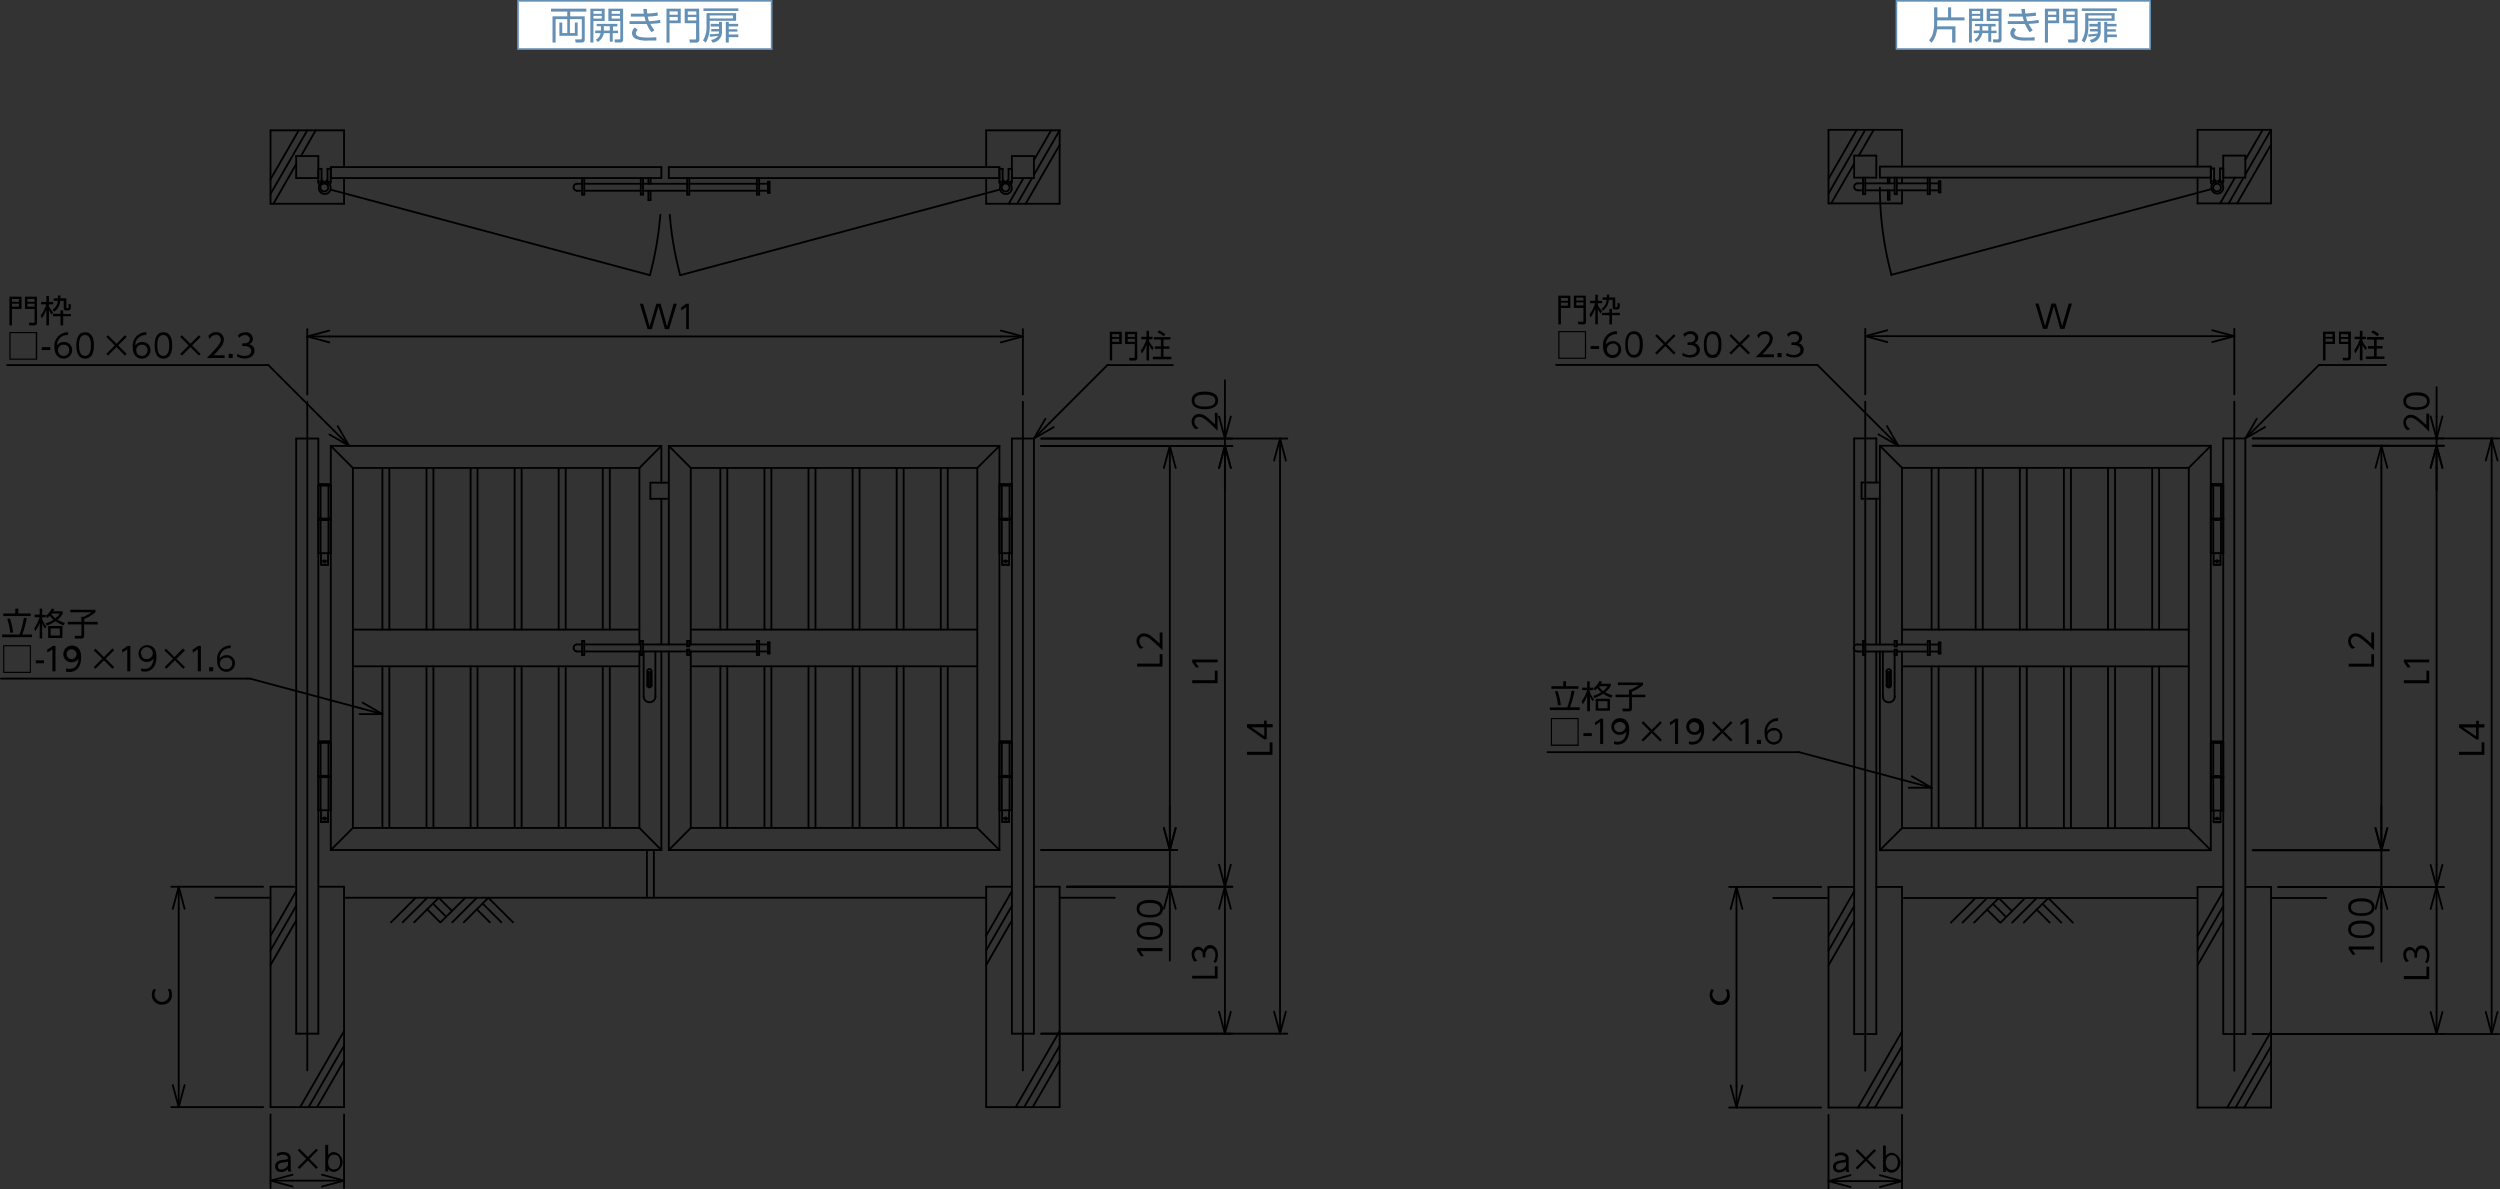 <svg xmlns="http://www.w3.org/2000/svg" xmlns:xlink="http://www.w3.org/1999/xlink" viewBox="0 0 418.99 199.33"><rect x="0" y="0" width="418.99" height="199.33" fill="#333333" stroke="none"/><defs><style>.cls-1,.cls-3,.cls-5{fill:none;}.cls-2{fill:#fff;}.cls-3{stroke:#6590b5;stroke-miterlimit:10;stroke-width:0.28px;}.cls-4{fill:#6590b5;}.cls-5{stroke:#000;stroke-linecap:round;stroke-linejoin:round;stroke-width:0.31px;}.cls-6{clip-path:url(#clip-path);}.cls-7{clip-path:url(#clip-path-19);}</style><clipPath id="clip-path" transform="translate(0)"><rect class="cls-1" y="21.69" width="215.91" height="177.57"/></clipPath><clipPath id="clip-path-19" transform="translate(0)"><rect class="cls-1" x="259.2" y="21.61" width="159.79" height="177.72"/></clipPath></defs><g id="レイヤー_2" data-name="レイヤー 2"><g id="レイヤー_1-2" data-name="レイヤー 1"><g id="レイヤー_2-2" data-name="レイヤー 2"><g id="レイヤー_1-2-2" data-name="レイヤー 1-2"><rect class="cls-2" x="86.81" y="0.14" width="42.52" height="8.08"/><line class="cls-3" x1="86.67" y1="0.14" x2="129.48" y2="0.14"/><line class="cls-3" x1="86.81" y1="8.08" x2="86.81" y2="0.28"/><line class="cls-3" x1="129.33" y1="8.08" x2="129.33" y2="0.28"/><line class="cls-3" x1="86.67" y1="8.22" x2="129.48" y2="8.22"/><path class="cls-4" d="M98.27,1.45v.49H95.56v.8H98V6.62c0,.18,0,.51-.53.51h-1l-.09-.53h.91c.21,0,.22-.08.22-.21V3.21h-2V5.54h.83V3.78h.47V6H93.75V3.78h.48V5.54h.84V3.21H93.12V7.13H92.6V2.74h2.47v-.8H92.35V1.45Z" transform="translate(0)"/><path class="cls-4" d="M101.34,1.45V3.52H99.45V7.13h-.51V1.45Zm-.49.4H99.46v.46h1.39Zm0,.81H99.46v.46h1.39Zm2.73,2.46v.43h-.89V7h-.49V5.55h-1a2.2,2.2,0,0,1-1,1.48l-.34-.37a1.61,1.61,0,0,0,.8-1.11h-.9V5.12h.95V4.39H100V4h3.47v.43h-.73v.73Zm-1.38,0V4.39h-1V5a.29.29,0,0,1,0,.13Zm2.23-3.67V6.59a.46.46,0,0,1-.39.53h-1L103,6.6h.76c.09,0,.2,0,.2-.14V3.52h-2V1.45Zm-.52.4h-1.4v.46h1.4Zm0,.81h-1.4v.46h1.4Z" transform="translate(0)"/><path class="cls-4" d="M110.69,3.85A15.83,15.83,0,0,1,109,4a5,5,0,0,0,.69,1.06l-.5.35a5.65,5.65,0,0,1-.8-1.39H105.5V3.54h2.72c-.08-.25-.14-.46-.21-.76h-2.28V2.29h2.18a6.82,6.82,0,0,1-.1-.79h.61a2.53,2.53,0,0,0,.08.77,14.12,14.12,0,0,0,1.72-.18v.54c-.44.07-1.13.13-1.67.16a5.07,5.07,0,0,0,.22.76,10.5,10.5,0,0,0,1.86-.22ZM106.88,5a.9.9,0,0,0-.31.57c0,.66,1.11.72,2,.72A14.26,14.26,0,0,0,110,6.23v.56q-.65,0-1.29,0a4.76,4.76,0,0,1-2.08-.26,1.07,1.07,0,0,1-.71-.92,1.29,1.29,0,0,1,.47-1Z" transform="translate(0)"/><path class="cls-4" d="M114.09,1.45V3.89h-1.88V7.14h-.51V1.45Zm-1.88.46v.56h1.38V1.91Zm0,.93v.59h1.38V2.84Zm5,3.73a.5.5,0,0,1-.42.57.43.43,0,0,1-.16,0h-1l-.1-.53h.91c.2,0,.22,0,.22-.23V3.89h-1.91V1.45h2.42Zm-1.94-4.66v.56h1.43V1.91Zm0,.93v.59h1.43V2.84Z" transform="translate(0)"/><path class="cls-4" d="M123.37,2.2V3.49h-4.43v.86a5.14,5.14,0,0,1-.65,2.79l-.47-.35a4.31,4.31,0,0,0,.59-2.35V2.2Zm.38-.79v.42h-5.86V1.41Zm-.91,1.18h-3.9v.5h3.9Zm-3.9,3.15a11.8,11.8,0,0,0,1.56-.12.89.89,0,0,0,0-.23V5.27h-1.3V4.86h1.3V4.45h-1.4V4h1.4V3.66h.5V5.28a1.77,1.77,0,0,1-1.57,1.87l-.27-.47A1.67,1.67,0,0,0,120.37,6c-.62.1-1.14.14-1.38.16ZM122.14,4h1.57v.42h-1.57V4.9h1.44v.4h-1.44v.48h1.61v.44h-1.61v.91h-.5V3.66h.5Z" transform="translate(0)"/><rect class="cls-2" x="317.83" y="0.14" width="42.52" height="8.08"/><line class="cls-3" x1="317.7" y1="0.14" x2="360.49" y2="0.14"/><line class="cls-3" x1="317.83" y1="8.08" x2="317.83" y2="0.28"/><line class="cls-3" x1="360.36" y1="8.08" x2="360.36" y2="0.28"/><line class="cls-3" x1="317.7" y1="8.22" x2="360.49" y2="8.22"/><path class="cls-4" d="M327.73,4.41V7.13h-.56V4.92h-2.53a4.12,4.12,0,0,1-.92,2.25l-.42-.43a2.75,2.75,0,0,0,.61-1.06A6,6,0,0,0,324.15,4V1.23h.54V2.91h1.8V1.23H327V2.91h2.24v.51h-4.58v1Z" transform="translate(0)"/><path class="cls-4" d="M332.37,1.45V3.52h-1.89V7.13H330V1.45Zm-.5.4h-1.39v.46h1.39Zm0,.81h-1.39v.46h1.39Zm2.73,2.46v.43h-.88V7h-.49V5.55h-1a2.2,2.2,0,0,1-1,1.48l-.34-.37a1.65,1.65,0,0,0,.81-1.11h-.91V5.12h1V4.39H331V4h3.46v.43h-.72v.73Zm-1.37,0V4.39h-1v.73Zm2.22-3.67V6.59a.46.46,0,0,1-.39.53h-1L334,6.6h.76c.09,0,.2,0,.2-.14V3.52h-2V1.45Zm-.51.4h-1.41v.46h1.41Zm0,.81h-1.41v.46h1.41Z" transform="translate(0)"/><path class="cls-4" d="M341.71,3.85A16.44,16.44,0,0,1,340,4a4.91,4.91,0,0,0,.68,1.06l-.5.35a5.65,5.65,0,0,1-.8-1.39h-2.89V3.54h2.71c-.08-.25-.14-.46-.21-.76H336.7V2.29h2.17c-.06-.38-.08-.55-.1-.79h.61a2.53,2.53,0,0,0,.08.77,16.62,16.62,0,0,0,1.73-.18l.05.54c-.44.07-1.14.13-1.68.16a3.21,3.21,0,0,0,.22.76,11.78,11.78,0,0,0,1.87-.22ZM337.91,5a.87.87,0,0,0-.32.57c0,.66,1.11.72,2,.72A11.72,11.72,0,0,0,341,6.23v.56q-.65,0-1.29,0a4.92,4.92,0,0,1-2.08-.26,1.07,1.07,0,0,1-.71-.92,1.29,1.29,0,0,1,.47-1Z" transform="translate(0)"/><path class="cls-4" d="M345.11,1.45V3.89h-1.88V7.14h-.51V1.45Zm-1.88.46v.56h1.39V1.91Zm0,.93v.59h1.39V2.84Zm5,3.73a.5.5,0,0,1-.42.57.43.43,0,0,1-.16,0h-1l-.1-.53h.91c.2,0,.22,0,.22-.23V3.89h-1.91V1.45h2.42ZM346.3,1.91v.56h1.42V1.91Zm0,.93v.59h1.42V2.84Z" transform="translate(0)"/><path class="cls-4" d="M354.4,2.2V3.49H350v.86a5.14,5.14,0,0,1-.65,2.79l-.47-.35a4.31,4.31,0,0,0,.59-2.35V2.2Zm.38-.79v.42h-5.87V1.41Zm-.91,1.18H350v.5h3.91ZM350,5.74a12.1,12.1,0,0,0,1.57-.12V5.27h-1.3V4.86h1.3V4.45h-1.4V4h1.4V3.66h.5V5.28a1.77,1.77,0,0,1-1.57,1.87l-.27-.47A1.63,1.63,0,0,0,351.39,6c-.62.1-1.14.14-1.38.16ZM353.16,4h1.57v.42h-1.57V4.9h1.45v.4h-1.45v.48h1.62v.44h-1.62v.91h-.5V3.66h.5Z" transform="translate(0)"/><line class="cls-5" x1="79.91" y1="150.46" x2="75.8" y2="154.57"/><line class="cls-5" x1="81.84" y1="150.46" x2="77.74" y2="154.57"/><line class="cls-5" x1="69.66" y1="150.46" x2="65.55" y2="154.57"/><line class="cls-5" x1="71.59" y1="150.46" x2="67.49" y2="154.57"/><line class="cls-5" x1="77.98" y1="150.46" x2="73.85" y2="154.57"/><line class="cls-5" x1="71.59" y1="152.4" x2="73.77" y2="154.57"/><line class="cls-5" x1="73.53" y1="150.46" x2="69.42" y2="154.57"/><line class="cls-5" x1="72.56" y1="151.43" x2="74.78" y2="153.65"/><line class="cls-5" x1="73.53" y1="150.46" x2="75.75" y2="152.68"/><line class="cls-5" x1="81.84" y1="150.46" x2="85.96" y2="154.57"/><line class="cls-5" x1="79.91" y1="152.4" x2="82.09" y2="154.57"/><line class="cls-5" x1="80.88" y1="151.43" x2="84.02" y2="154.57"/><line class="cls-5" x1="171.43" y1="67.34" x2="171.43" y2="179.4"/><line class="cls-5" x1="177.59" y1="148.61" x2="173.28" y2="148.61"/><line class="cls-5" x1="167.5" y1="142.46" x2="112.07" y2="142.46"/><line class="cls-5" x1="173.28" y1="73.5" x2="173.28" y2="173.24"/><line class="cls-5" x1="169.59" y1="73.5" x2="169.59" y2="173.24"/><line class="cls-5" x1="173.28" y1="173.24" x2="169.59" y2="173.24"/><line class="cls-5" x1="167.5" y1="74.73" x2="167.5" y2="142.46"/><line class="cls-5" x1="169.59" y1="148.61" x2="165.28" y2="148.61"/><line class="cls-5" x1="177.59" y1="185.55" x2="165.28" y2="185.55"/><line class="cls-5" x1="165.28" y1="150.46" x2="57.66" y2="150.46"/><line class="cls-5" x1="186.83" y1="150.46" x2="177.59" y2="150.46"/><line class="cls-5" x1="167.5" y1="74.73" x2="112.07" y2="74.73"/><line class="cls-5" x1="112.09" y1="80.89" x2="109" y2="80.89"/><line class="cls-5" x1="112.09" y1="83.6" x2="109" y2="83.6"/><line class="cls-5" x1="167.5" y1="29.84" x2="112.07" y2="29.84"/><line class="cls-5" x1="167.5" y1="28" x2="112.07" y2="28"/><line class="cls-5" x1="173.28" y1="73.5" x2="169.59" y2="73.5"/><line class="cls-5" x1="163.79" y1="138.76" x2="115.77" y2="138.76"/><line class="cls-5" x1="163.79" y1="78.43" x2="163.79" y2="138.76"/><line class="cls-5" x1="163.79" y1="78.43" x2="115.77" y2="78.43"/><line class="cls-5" x1="167.5" y1="142.46" x2="163.79" y2="138.76"/><line class="cls-5" x1="167.5" y1="74.73" x2="163.79" y2="78.43"/><line class="cls-5" x1="112.09" y1="74.73" x2="112.09" y2="108.01"/><line class="cls-5" x1="109" y1="80.89" x2="109" y2="83.6"/><line class="cls-5" x1="115.77" y1="78.43" x2="115.77" y2="108.01"/><line class="cls-5" x1="115.77" y1="138.76" x2="112.09" y2="142.46"/><line class="cls-5" x1="115.77" y1="78.43" x2="112.09" y2="74.73"/><line class="cls-5" x1="158.84" y1="78.43" x2="158.84" y2="105.52"/><line class="cls-5" x1="157.67" y1="78.43" x2="157.67" y2="105.52"/><line class="cls-5" x1="150.28" y1="78.43" x2="150.28" y2="105.52"/><line class="cls-5" x1="151.45" y1="78.43" x2="151.45" y2="105.52"/><line class="cls-5" x1="144.06" y1="78.43" x2="144.06" y2="105.52"/><line class="cls-5" x1="142.89" y1="78.43" x2="142.89" y2="105.52"/><line class="cls-5" x1="136.67" y1="78.43" x2="136.67" y2="105.52"/><line class="cls-5" x1="135.5" y1="78.43" x2="135.5" y2="105.52"/><line class="cls-5" x1="128.12" y1="78.43" x2="128.12" y2="105.52"/><line class="cls-5" x1="129.28" y1="78.43" x2="129.28" y2="105.52"/><line class="cls-5" x1="120.73" y1="78.43" x2="120.73" y2="105.52"/><line class="cls-5" x1="121.89" y1="78.43" x2="121.89" y2="105.52"/><line class="cls-5" x1="53.35" y1="73.5" x2="49.64" y2="73.5"/><line class="cls-5" x1="49.64" y1="148.61" x2="45.34" y2="148.61"/><line class="cls-5" x1="49.64" y1="73.5" x2="49.64" y2="173.24"/><line class="cls-5" x1="53.35" y1="173.24" x2="49.64" y2="173.24"/><line class="cls-5" x1="51.5" y1="67.34" x2="51.5" y2="179.4"/><line class="cls-5" x1="57.66" y1="148.61" x2="53.35" y2="148.61"/><line class="cls-5" x1="36.1" y1="150.46" x2="45.34" y2="150.46"/><line class="cls-5" x1="163.79" y1="105.52" x2="115.77" y2="105.52"/><line class="cls-5" x1="163.79" y1="111.67" x2="115.77" y2="111.67"/><line class="cls-5" x1="158.84" y1="111.67" x2="158.84" y2="138.76"/><line class="cls-5" x1="157.67" y1="111.67" x2="157.67" y2="138.76"/><line class="cls-5" x1="151.45" y1="111.67" x2="151.45" y2="138.76"/><line class="cls-5" x1="150.28" y1="111.67" x2="150.28" y2="138.76"/><line class="cls-5" x1="144.06" y1="111.67" x2="144.06" y2="138.76"/><line class="cls-5" x1="142.89" y1="111.67" x2="142.89" y2="138.76"/><line class="cls-5" x1="136.67" y1="111.67" x2="136.67" y2="138.76"/><line class="cls-5" x1="135.5" y1="111.67" x2="135.5" y2="138.76"/><line class="cls-5" x1="129.28" y1="111.67" x2="129.28" y2="138.76"/><line class="cls-5" x1="128.12" y1="111.67" x2="128.12" y2="138.76"/><line class="cls-5" x1="121.89" y1="111.67" x2="121.89" y2="138.76"/><line class="cls-5" x1="120.73" y1="111.67" x2="120.73" y2="138.76"/><line class="cls-5" x1="115.77" y1="109.18" x2="115.77" y2="138.76"/><line class="cls-5" x1="112.09" y1="109.18" x2="112.09" y2="142.46"/><line class="cls-5" x1="53.35" y1="73.5" x2="53.35" y2="173.24"/><line class="cls-5" x1="177.59" y1="148.61" x2="177.59" y2="185.55"/><line class="cls-5" x1="165.28" y1="148.61" x2="165.28" y2="185.55"/><line class="cls-5" x1="57.66" y1="185.55" x2="45.34" y2="185.55"/><line class="cls-5" x1="45.34" y1="148.61" x2="45.34" y2="185.55"/><line class="cls-5" x1="57.66" y1="148.61" x2="57.66" y2="185.55"/><line class="cls-5" x1="171.43" y1="66.11" x2="171.43" y2="55.16"/><line class="cls-5" x1="51.5" y1="66.11" x2="51.5" y2="55.16"/><line class="cls-5" x1="167.73" y1="56.39" x2="55.19" y2="56.39"/><line class="cls-5" x1="167.73" y1="55.4" x2="171.43" y2="56.39"/><line class="cls-5" x1="171.43" y1="56.39" x2="167.73" y2="57.38"/><line class="cls-5" x1="171.43" y1="56.39" x2="167.73" y2="56.39"/><line class="cls-5" x1="55.19" y1="57.38" x2="51.5" y2="56.39"/><line class="cls-5" x1="51.5" y1="56.39" x2="55.19" y2="55.4"/><line class="cls-5" x1="51.5" y1="56.39" x2="55.19" y2="56.39"/><line class="cls-5" x1="178.83" y1="148.61" x2="197.29" y2="148.61"/><line class="cls-5" x1="174.5" y1="142.46" x2="197.29" y2="142.46"/><line class="cls-5" x1="196.06" y1="152.31" x2="196.06" y2="161"/><line class="cls-5" x1="196.06" y1="138.76" x2="196.06" y2="135.07"/><line class="cls-5" x1="196.06" y1="148.61" x2="196.06" y2="142.46"/><line class="cls-5" x1="195.06" y1="152.31" x2="196.06" y2="148.61"/><line class="cls-5" x1="196.06" y1="148.61" x2="197.04" y2="152.31"/><line class="cls-5" x1="196.06" y1="148.61" x2="196.06" y2="152.31"/><line class="cls-5" x1="197.04" y1="138.76" x2="196.06" y2="142.46"/><line class="cls-5" x1="196.06" y1="142.46" x2="195.06" y2="138.76"/><line class="cls-5" x1="196.06" y1="142.46" x2="196.06" y2="138.76"/><line class="cls-5" x1="174.5" y1="142.46" x2="197.29" y2="142.46"/><line class="cls-5" x1="174.5" y1="74.73" x2="197.29" y2="74.73"/><line class="cls-5" x1="196.06" y1="138.76" x2="196.06" y2="78.43"/><line class="cls-5" x1="197.04" y1="138.76" x2="196.06" y2="142.46"/><line class="cls-5" x1="196.06" y1="142.46" x2="195.06" y2="138.76"/><line class="cls-5" x1="196.06" y1="142.46" x2="196.06" y2="138.76"/><line class="cls-5" x1="195.06" y1="78.43" x2="196.06" y2="74.73"/><line class="cls-5" x1="196.06" y1="74.73" x2="197.04" y2="78.43"/><line class="cls-5" x1="196.06" y1="74.73" x2="196.06" y2="78.43"/><line class="cls-5" x1="178.83" y1="148.61" x2="206.53" y2="148.61"/><line class="cls-5" x1="174.5" y1="74.73" x2="206.53" y2="74.73"/><line class="cls-5" x1="205.29" y1="144.92" x2="205.29" y2="78.42"/><line class="cls-5" x1="206.28" y1="144.92" x2="205.29" y2="148.61"/><line class="cls-5" x1="205.29" y1="148.61" x2="204.31" y2="144.92"/><line class="cls-5" x1="205.29" y1="148.61" x2="205.29" y2="144.92"/><line class="cls-5" x1="204.31" y1="78.43" x2="205.29" y2="74.73"/><line class="cls-5" x1="205.29" y1="74.73" x2="206.28" y2="78.43"/><line class="cls-5" x1="205.29" y1="74.73" x2="205.29" y2="78.43"/><line class="cls-5" x1="174.5" y1="74.73" x2="206.53" y2="74.73"/><line class="cls-5" x1="174.5" y1="73.5" x2="206.53" y2="73.5"/><line class="cls-5" x1="205.29" y1="78.43" x2="205.29" y2="82.12"/><line class="cls-5" x1="205.29" y1="69.81" x2="205.29" y2="63.73"/><line class="cls-5" x1="205.29" y1="74.73" x2="205.29" y2="73.5"/><line class="cls-5" x1="204.31" y1="78.43" x2="205.29" y2="74.73"/><line class="cls-5" x1="205.29" y1="74.73" x2="206.28" y2="78.43"/><line class="cls-5" x1="205.29" y1="74.73" x2="205.29" y2="78.43"/><line class="cls-5" x1="206.28" y1="69.81" x2="205.29" y2="73.5"/><line class="cls-5" x1="205.29" y1="73.5" x2="204.31" y2="69.81"/><line class="cls-5" x1="205.29" y1="73.5" x2="205.29" y2="69.81"/><line class="cls-5" x1="178.83" y1="148.61" x2="206.53" y2="148.61"/><line class="cls-5" x1="174.5" y1="173.24" x2="206.53" y2="173.24"/><line class="cls-5" x1="205.29" y1="152.31" x2="205.29" y2="169.55"/><line class="cls-5" x1="204.31" y1="152.31" x2="205.29" y2="148.61"/><line class="cls-5" x1="205.29" y1="148.61" x2="206.28" y2="152.31"/><line class="cls-5" x1="205.29" y1="148.61" x2="205.29" y2="152.31"/><line class="cls-5" x1="206.28" y1="169.55" x2="205.29" y2="173.24"/><line class="cls-5" x1="205.29" y1="173.24" x2="204.31" y2="169.55"/><line class="cls-5" x1="205.29" y1="173.24" x2="205.29" y2="169.55"/><g class="cls-6"><line class="cls-5" x1="174.5" y1="73.5" x2="215.75" y2="73.5"/><line class="cls-5" x1="174.5" y1="173.24" x2="215.75" y2="173.24"/></g><line class="cls-5" x1="214.53" y1="77.19" x2="214.53" y2="169.55"/><line class="cls-5" x1="213.53" y1="77.19" x2="214.53" y2="73.5"/><g class="cls-6"><line class="cls-5" x1="214.53" y1="73.5" x2="215.51" y2="77.19"/></g><line class="cls-5" x1="214.53" y1="73.5" x2="214.53" y2="77.19"/><g class="cls-6"><line class="cls-5" x1="215.51" y1="169.55" x2="214.53" y2="173.24"/></g><line class="cls-5" x1="214.53" y1="173.24" x2="213.53" y2="169.55"/><line class="cls-5" x1="214.53" y1="173.24" x2="214.53" y2="169.55"/><line class="cls-5" x1="176.59" y1="71.59" x2="173.28" y2="73.5"/><line class="cls-5" x1="173.28" y1="73.5" x2="175.2" y2="70.19"/><line class="cls-5" x1="173.28" y1="73.5" x2="175.89" y2="70.89"/><line class="cls-5" x1="175.89" y1="70.89" x2="185.59" y2="61.19"/><line class="cls-5" x1="185.59" y1="61.19" x2="185.92" y2="61.19"/><line class="cls-5" x1="185.92" y1="61.19" x2="196.56" y2="61.19"/><line class="cls-5" x1="49.64" y1="151.81" x2="45.34" y2="159.28"/><line class="cls-5" x1="49.64" y1="149.35" x2="45.34" y2="156.82"/><line class="cls-5" x1="49.64" y1="154.27" x2="45.34" y2="161.74"/><line class="cls-5" x1="57.66" y1="175.27" x2="51.71" y2="185.56"/><line class="cls-5" x1="57.66" y1="172.81" x2="50.3" y2="185.55"/><line class="cls-5" x1="57.66" y1="177.74" x2="53.14" y2="185.55"/><line class="cls-5" x1="169.59" y1="151.81" x2="165.28" y2="159.28"/><line class="cls-5" x1="169.59" y1="149.35" x2="165.28" y2="156.82"/><line class="cls-5" x1="169.59" y1="154.27" x2="165.28" y2="161.74"/><line class="cls-5" x1="177.59" y1="175.27" x2="171.65" y2="185.56"/><line class="cls-5" x1="177.59" y1="172.81" x2="170.23" y2="185.55"/><line class="cls-5" x1="177.59" y1="177.74" x2="173.08" y2="185.55"/><line class="cls-5" x1="56.6" y1="71.42" x2="58.51" y2="74.73"/><line class="cls-5" x1="58.51" y1="74.73" x2="55.21" y2="72.82"/><line class="cls-5" x1="58.51" y1="74.73" x2="55.91" y2="72.12"/><line class="cls-5" x1="55.91" y1="72.12" x2="44.98" y2="61.19"/><line class="cls-5" x1="44.98" y1="61.19" x2="44.6" y2="61.19"/><line class="cls-5" x1="44.6" y1="61.19" x2="1.21" y2="61.19"/><line class="cls-5" x1="60.78" y1="117.76" x2="64.09" y2="119.68"/><line class="cls-5" x1="64.09" y1="119.68" x2="60.26" y2="119.68"/><line class="cls-5" x1="64.09" y1="119.68" x2="60.51" y2="118.72"/><line class="cls-5" x1="60.51" y1="118.72" x2="41.89" y2="113.73"/><line class="cls-5" x1="41.89" y1="113.73" x2="41.55" y2="113.73"/><g class="cls-6"><line class="cls-5" x1="41.55" y1="113.73" x2="0.16" y2="113.73"/></g><line class="cls-5" x1="44.1" y1="148.61" x2="28.71" y2="148.61"/><line class="cls-5" x1="44.1" y1="185.55" x2="28.71" y2="185.55"/><line class="cls-5" x1="29.95" y1="152.31" x2="29.95" y2="181.86"/><line class="cls-5" x1="28.96" y1="152.31" x2="29.95" y2="148.61"/><line class="cls-5" x1="29.95" y1="148.61" x2="30.94" y2="152.31"/><line class="cls-5" x1="29.95" y1="148.61" x2="29.95" y2="152.31"/><line class="cls-5" x1="30.94" y1="181.86" x2="29.95" y2="185.56"/><line class="cls-5" x1="29.95" y1="185.55" x2="28.96" y2="181.86"/><line class="cls-5" x1="29.95" y1="185.55" x2="29.95" y2="181.86"/><line class="cls-5" x1="45.34" y1="186.78" x2="45.34" y2="199.1"/><line class="cls-5" x1="57.66" y1="186.78" x2="57.66" y2="199.1"/><line class="cls-5" x1="49.03" y1="197.87" x2="53.96" y2="197.87"/><line class="cls-5" x1="49.03" y1="198.86" x2="45.34" y2="197.87"/><line class="cls-5" x1="45.34" y1="197.87" x2="49.03" y2="196.88"/><line class="cls-5" x1="45.34" y1="197.87" x2="49.03" y2="197.87"/><line class="cls-5" x1="53.96" y1="196.88" x2="57.66" y2="197.87"/><line class="cls-5" x1="57.66" y1="197.87" x2="53.96" y2="198.86"/><line class="cls-5" x1="57.66" y1="197.87" x2="53.96" y2="197.87"/><line class="cls-5" x1="112.09" y1="29.84" x2="112.09" y2="28"/><line class="cls-5" x1="167.5" y1="28" x2="167.5" y2="29.84"/><line class="cls-5" x1="169.12" y1="92.71" x2="169.12" y2="94.61"/><line class="cls-5" x1="167.95" y1="92.71" x2="167.95" y2="94.61"/><line class="cls-5" x1="167.95" y1="94.62" x2="169.12" y2="94.62"/><line class="cls-5" x1="169.06" y1="94.68" x2="168.01" y2="94.68"/><line class="cls-5" x1="167.95" y1="94.62" x2="168.01" y2="94.68"/><line class="cls-5" x1="169.06" y1="94.68" x2="169.12" y2="94.62"/><line class="cls-5" x1="169.06" y1="94.06" x2="168.01" y2="94.06"/><g class="cls-6"><path class="cls-5" d="M168.69,94.06a.17.17,0,0,0-.16-.15.15.15,0,1,0,.16.16Z" transform="translate(0)"/></g><line class="cls-5" x1="167.5" y1="92.71" x2="169.59" y2="92.71"/><line class="cls-5" x1="167.5" y1="87.16" x2="169.59" y2="87.16"/><line class="cls-5" x1="167.5" y1="87.16" x2="167.5" y2="92.71"/><line class="cls-5" x1="169.59" y1="87.16" x2="169.59" y2="92.71"/><line class="cls-5" x1="167.89" y1="87.16" x2="167.89" y2="92.71"/><line class="cls-5" x1="169.2" y1="87.19" x2="169.2" y2="92.71"/><line class="cls-5" x1="169.59" y1="86.92" x2="167.5" y2="86.92"/><line class="cls-5" x1="169.59" y1="81.38" x2="169.59" y2="86.92"/><line class="cls-5" x1="169.2" y1="81.31" x2="169.2" y2="86.92"/><line class="cls-5" x1="167.89" y1="81.31" x2="167.89" y2="86.92"/><line class="cls-5" x1="167.5" y1="81.38" x2="167.5" y2="86.92"/><line class="cls-5" x1="167.5" y1="86.95" x2="169.59" y2="86.95"/><line class="cls-5" x1="167.5" y1="87.14" x2="169.59" y2="87.14"/><line class="cls-5" x1="167.5" y1="86.95" x2="167.5" y2="87.14"/><line class="cls-5" x1="167.89" y1="87" x2="167.89" y2="87.14"/><line class="cls-5" x1="169.2" y1="86.97" x2="169.2" y2="87.14"/><line class="cls-5" x1="169.59" y1="86.95" x2="169.59" y2="87.14"/><line class="cls-5" x1="169.59" y1="81.38" x2="167.5" y2="81.38"/><line class="cls-5" x1="167.62" y1="81.13" x2="169.47" y2="81.13"/><line class="cls-5" x1="167.62" y1="81.31" x2="169.47" y2="81.31"/><line class="cls-5" x1="169.47" y1="81.13" x2="169.47" y2="81.31"/><line class="cls-5" x1="167.62" y1="81.13" x2="167.62" y2="81.31"/><g class="cls-6"><path class="cls-5" d="M169.58,31.51a1,1,0,1,0-1.05,1,1,1,0,0,0,1.05-1Z" transform="translate(0)"/><path class="cls-5" d="M169.19,31.51a.66.66,0,1,0-1.31-.16.43.43,0,0,0,0,.16.66.66,0,0,0,1.31,0Z" transform="translate(0)"/></g><line class="cls-5" x1="168.04" y1="30.46" x2="168.04" y2="28.3"/><line class="cls-5" x1="168.04" y1="28.3" x2="167.5" y2="28.3"/><line class="cls-5" x1="167.5" y1="28.3" x2="167.5" y2="30.46"/><line class="cls-5" x1="167.5" y1="30.46" x2="168.04" y2="30.46"/><g class="cls-6"><path class="cls-5" d="M168.29,30.46a.26.26,0,0,0-.25-.26" transform="translate(0)"/><path class="cls-5" d="M167.49,30.46a.68.68,0,0,0,.17.47" transform="translate(0)"/><path class="cls-5" d="M169,30.2a.26.26,0,0,0-.26.26" transform="translate(0)"/><path class="cls-5" d="M169.41,30.93a.73.73,0,0,0,.17-.47" transform="translate(0)"/></g><line class="cls-5" x1="169.03" y1="30.46" x2="169.03" y2="28.3"/><line class="cls-5" x1="169.03" y1="28.3" x2="169.59" y2="28.3"/><line class="cls-5" x1="169.59" y1="28.3" x2="169.59" y2="30.46"/><line class="cls-5" x1="169.59" y1="30.46" x2="169.03" y2="30.46"/><line class="cls-5" x1="169.12" y1="135.8" x2="169.12" y2="137.72"/><line class="cls-5" x1="167.95" y1="135.8" x2="167.95" y2="137.72"/><line class="cls-5" x1="167.95" y1="137.71" x2="169.12" y2="137.71"/><line class="cls-5" x1="169.06" y1="137.78" x2="168.01" y2="137.78"/><line class="cls-5" x1="167.95" y1="137.71" x2="168.01" y2="137.78"/><line class="cls-5" x1="169.06" y1="137.78" x2="169.12" y2="137.71"/><line class="cls-5" x1="169.06" y1="137.16" x2="168.01" y2="137.16"/><g class="cls-6"><path class="cls-5" d="M168.69,137.16a.15.15,0,0,0-.15-.15h0a.17.17,0,0,0,0,.34.15.15,0,0,0,.19-.11A.11.11,0,0,0,168.69,137.16Z" transform="translate(0)"/></g><line class="cls-5" x1="167.5" y1="135.8" x2="169.59" y2="135.8"/><line class="cls-5" x1="167.5" y1="130.26" x2="169.59" y2="130.26"/><line class="cls-5" x1="167.5" y1="130.26" x2="167.5" y2="135.8"/><line class="cls-5" x1="169.59" y1="130.26" x2="169.59" y2="135.8"/><line class="cls-5" x1="167.89" y1="130.26" x2="167.89" y2="135.8"/><line class="cls-5" x1="169.2" y1="130.29" x2="169.2" y2="135.8"/><line class="cls-5" x1="169.59" y1="130.02" x2="167.5" y2="130.02"/><line class="cls-5" x1="169.59" y1="124.48" x2="169.59" y2="130.02"/><line class="cls-5" x1="169.2" y1="124.41" x2="169.2" y2="130.02"/><line class="cls-5" x1="167.89" y1="124.41" x2="167.89" y2="130.02"/><line class="cls-5" x1="167.5" y1="124.48" x2="167.5" y2="130.02"/><line class="cls-5" x1="167.5" y1="130.05" x2="169.59" y2="130.05"/><line class="cls-5" x1="167.5" y1="130.24" x2="169.59" y2="130.24"/><line class="cls-5" x1="167.5" y1="130.05" x2="167.5" y2="130.24"/><line class="cls-5" x1="167.89" y1="130.09" x2="167.89" y2="130.23"/><line class="cls-5" x1="169.2" y1="130.07" x2="169.2" y2="130.23"/><line class="cls-5" x1="169.59" y1="130.05" x2="169.59" y2="130.24"/><line class="cls-5" x1="169.59" y1="124.48" x2="167.5" y2="124.48"/><line class="cls-5" x1="167.62" y1="124.23" x2="169.47" y2="124.23"/><line class="cls-5" x1="167.62" y1="124.41" x2="169.47" y2="124.41"/><line class="cls-5" x1="169.47" y1="124.23" x2="169.47" y2="124.41"/><line class="cls-5" x1="167.62" y1="124.23" x2="167.62" y2="124.41"/><line class="cls-5" x1="169.59" y1="29.84" x2="169.59" y2="26.15"/><line class="cls-5" x1="169.59" y1="29.84" x2="173.28" y2="29.84"/><line class="cls-5" x1="169.59" y1="26.15" x2="173.28" y2="26.15"/><line class="cls-5" x1="173.28" y1="29.84" x2="173.28" y2="26.15"/><line class="cls-5" x1="167.53" y1="31.78" x2="114" y2="46.12"/><g class="cls-6"><path class="cls-5" d="M112.25,36A56.84,56.84,0,0,0,114,46.12" transform="translate(0)"/></g><line class="cls-5" x1="165.28" y1="34.15" x2="165.28" y2="29.84"/><line class="cls-5" x1="165.28" y1="28" x2="165.28" y2="21.84"/><line class="cls-5" x1="177.59" y1="34.15" x2="177.59" y2="21.84"/><line class="cls-5" x1="165.28" y1="21.84" x2="177.59" y2="21.84"/><line class="cls-5" x1="165.28" y1="34.15" x2="177.59" y2="34.15"/><line class="cls-5" x1="177.59" y1="21.84" x2="173.28" y2="29.31"/><line class="cls-5" x1="172.97" y1="29.84" x2="170.48" y2="34.15"/><line class="cls-5" x1="176.17" y1="21.84" x2="173.28" y2="26.84"/><line class="cls-5" x1="171.54" y1="29.84" x2="169.06" y2="34.15"/><line class="cls-5" x1="177.59" y1="24.3" x2="171.9" y2="34.15"/><line class="cls-5" x1="55.44" y1="142.46" x2="110.84" y2="142.46"/><line class="cls-5" x1="55.44" y1="74.73" x2="55.44" y2="142.46"/><line class="cls-5" x1="55.44" y1="74.73" x2="110.84" y2="74.73"/><line class="cls-5" x1="59.14" y1="138.76" x2="107.16" y2="138.76"/><line class="cls-5" x1="59.14" y1="78.43" x2="59.14" y2="138.76"/><line class="cls-5" x1="59.14" y1="78.43" x2="107.16" y2="78.43"/><line class="cls-5" x1="55.44" y1="142.46" x2="59.14" y2="138.76"/><line class="cls-5" x1="55.44" y1="74.73" x2="59.14" y2="78.43"/><line class="cls-5" x1="110.84" y1="74.73" x2="110.84" y2="80.89"/><line class="cls-5" x1="110.84" y1="83.6" x2="110.84" y2="108.01"/><line class="cls-5" x1="107.16" y1="78.43" x2="107.16" y2="108.01"/><line class="cls-5" x1="107.16" y1="138.76" x2="110.84" y2="142.46"/><line class="cls-5" x1="107.16" y1="78.43" x2="110.84" y2="74.73"/><line class="cls-5" x1="64.09" y1="78.43" x2="64.09" y2="105.52"/><line class="cls-5" x1="65.25" y1="78.43" x2="65.25" y2="105.52"/><line class="cls-5" x1="72.64" y1="78.43" x2="72.64" y2="105.52"/><line class="cls-5" x1="71.48" y1="78.43" x2="71.48" y2="105.52"/><line class="cls-5" x1="78.87" y1="78.43" x2="78.87" y2="105.52"/><line class="cls-5" x1="80.03" y1="78.43" x2="80.03" y2="105.52"/><line class="cls-5" x1="86.25" y1="78.43" x2="86.25" y2="105.52"/><line class="cls-5" x1="87.42" y1="78.43" x2="87.42" y2="105.52"/><line class="cls-5" x1="94.81" y1="78.43" x2="94.81" y2="105.52"/><line class="cls-5" x1="93.63" y1="78.43" x2="93.63" y2="105.52"/><line class="cls-5" x1="102.2" y1="78.43" x2="102.2" y2="105.52"/><line class="cls-5" x1="101.02" y1="78.43" x2="101.02" y2="105.52"/><line class="cls-5" x1="59.14" y1="105.52" x2="107.16" y2="105.52"/><line class="cls-5" x1="59.14" y1="111.67" x2="107.16" y2="111.67"/><line class="cls-5" x1="64.09" y1="111.67" x2="64.09" y2="138.76"/><line class="cls-5" x1="65.25" y1="111.67" x2="65.25" y2="138.76"/><line class="cls-5" x1="71.48" y1="111.67" x2="71.48" y2="138.76"/><line class="cls-5" x1="72.64" y1="111.67" x2="72.64" y2="138.76"/><line class="cls-5" x1="78.87" y1="111.67" x2="78.87" y2="138.76"/><line class="cls-5" x1="80.03" y1="111.67" x2="80.03" y2="138.76"/><line class="cls-5" x1="86.25" y1="111.67" x2="86.25" y2="138.76"/><line class="cls-5" x1="87.42" y1="111.67" x2="87.42" y2="138.76"/><line class="cls-5" x1="93.63" y1="111.67" x2="93.63" y2="138.76"/><line class="cls-5" x1="94.81" y1="111.67" x2="94.81" y2="138.76"/><line class="cls-5" x1="101.02" y1="111.67" x2="101.02" y2="138.76"/><line class="cls-5" x1="102.2" y1="111.67" x2="102.2" y2="138.76"/><line class="cls-5" x1="107.16" y1="109.18" x2="107.16" y2="138.76"/><line class="cls-5" x1="110.84" y1="109.18" x2="110.84" y2="142.46"/><line class="cls-5" x1="108.42" y1="142.46" x2="108.42" y2="150.46"/><line class="cls-5" x1="109.59" y1="142.46" x2="109.59" y2="150.46"/><line class="cls-5" x1="53.8" y1="92.71" x2="53.8" y2="94.61"/><line class="cls-5" x1="54.98" y1="92.71" x2="54.98" y2="94.61"/><line class="cls-5" x1="54.98" y1="94.62" x2="53.8" y2="94.62"/><line class="cls-5" x1="53.87" y1="94.68" x2="54.91" y2="94.68"/><line class="cls-5" x1="54.98" y1="94.62" x2="54.91" y2="94.68"/><line class="cls-5" x1="53.87" y1="94.68" x2="53.8" y2="94.62"/><line class="cls-5" x1="53.87" y1="94.06" x2="54.91" y2="94.06"/><g class="cls-6"><path class="cls-5" d="M54.54,94.06a.17.17,0,0,0-.16-.15.15.15,0,0,0-.15.15h0a.15.15,0,0,0,.15.15h0a.15.15,0,0,0,.16-.14Z" transform="translate(0)"/></g><line class="cls-5" x1="55.44" y1="92.71" x2="53.35" y2="92.71"/><line class="cls-5" x1="55.44" y1="87.16" x2="53.35" y2="87.16"/><line class="cls-5" x1="55.44" y1="87.16" x2="55.44" y2="92.71"/><line class="cls-5" x1="53.35" y1="87.16" x2="53.35" y2="92.71"/><line class="cls-5" x1="55.05" y1="87.16" x2="55.05" y2="92.71"/><line class="cls-5" x1="53.73" y1="87.19" x2="53.73" y2="92.71"/><line class="cls-5" x1="53.35" y1="86.92" x2="55.44" y2="86.92"/><line class="cls-5" x1="53.35" y1="81.38" x2="53.35" y2="86.92"/><line class="cls-5" x1="53.73" y1="81.31" x2="53.73" y2="86.92"/><line class="cls-5" x1="55.05" y1="81.31" x2="55.05" y2="86.92"/><line class="cls-5" x1="55.44" y1="81.38" x2="55.44" y2="86.92"/><line class="cls-5" x1="55.44" y1="86.95" x2="53.35" y2="86.95"/><line class="cls-5" x1="55.44" y1="87.14" x2="53.35" y2="87.14"/><line class="cls-5" x1="55.44" y1="86.95" x2="55.44" y2="87.14"/><line class="cls-5" x1="55.05" y1="87" x2="55.05" y2="87.14"/><line class="cls-5" x1="53.73" y1="86.97" x2="53.73" y2="87.14"/><line class="cls-5" x1="53.35" y1="86.95" x2="53.35" y2="87.14"/><line class="cls-5" x1="53.35" y1="81.38" x2="55.44" y2="81.38"/><line class="cls-5" x1="55.32" y1="81.13" x2="53.46" y2="81.13"/><line class="cls-5" x1="55.32" y1="81.31" x2="53.46" y2="81.31"/><line class="cls-5" x1="53.46" y1="81.13" x2="53.46" y2="81.31"/><line class="cls-5" x1="55.32" y1="81.13" x2="55.32" y2="81.31"/><line class="cls-5" x1="53.8" y1="135.8" x2="53.8" y2="137.72"/><line class="cls-5" x1="54.98" y1="135.8" x2="54.98" y2="137.72"/><line class="cls-5" x1="54.98" y1="137.71" x2="53.8" y2="137.71"/><line class="cls-5" x1="53.87" y1="137.78" x2="54.91" y2="137.78"/><line class="cls-5" x1="54.98" y1="137.71" x2="54.91" y2="137.78"/><line class="cls-5" x1="53.87" y1="137.78" x2="53.8" y2="137.71"/><line class="cls-5" x1="53.87" y1="137.16" x2="54.91" y2="137.16"/><g class="cls-6"><path class="cls-5" d="M54.54,137.16a.15.15,0,0,0-.15-.15h0a.17.17,0,0,0,0,.34.15.15,0,0,0,.19-.11A.11.11,0,0,0,54.54,137.16Z" transform="translate(0)"/></g><line class="cls-5" x1="55.44" y1="135.8" x2="53.35" y2="135.8"/><line class="cls-5" x1="55.44" y1="130.26" x2="53.35" y2="130.26"/><line class="cls-5" x1="55.44" y1="130.26" x2="55.44" y2="135.8"/><line class="cls-5" x1="53.35" y1="130.26" x2="53.35" y2="135.8"/><line class="cls-5" x1="55.05" y1="130.26" x2="55.05" y2="135.8"/><line class="cls-5" x1="53.73" y1="130.29" x2="53.73" y2="135.8"/><line class="cls-5" x1="53.35" y1="130.02" x2="55.44" y2="130.02"/><line class="cls-5" x1="53.35" y1="124.48" x2="53.35" y2="130.02"/><line class="cls-5" x1="53.73" y1="124.41" x2="53.73" y2="130.02"/><line class="cls-5" x1="55.05" y1="124.41" x2="55.05" y2="130.02"/><line class="cls-5" x1="55.44" y1="124.48" x2="55.44" y2="130.02"/><line class="cls-5" x1="55.44" y1="130.05" x2="53.35" y2="130.05"/><line class="cls-5" x1="55.44" y1="130.24" x2="53.35" y2="130.24"/><line class="cls-5" x1="55.44" y1="130.05" x2="55.44" y2="130.24"/><line class="cls-5" x1="55.05" y1="130.09" x2="55.05" y2="130.23"/><line class="cls-5" x1="53.73" y1="130.07" x2="53.73" y2="130.23"/><line class="cls-5" x1="53.35" y1="130.05" x2="53.35" y2="130.24"/><line class="cls-5" x1="53.35" y1="124.48" x2="55.44" y2="124.48"/><line class="cls-5" x1="55.32" y1="124.23" x2="53.46" y2="124.23"/><line class="cls-5" x1="55.32" y1="124.41" x2="53.46" y2="124.41"/><line class="cls-5" x1="53.46" y1="124.23" x2="53.46" y2="124.41"/><line class="cls-5" x1="55.32" y1="124.23" x2="55.32" y2="124.41"/><line class="cls-5" x1="55.44" y1="29.84" x2="110.84" y2="29.84"/><line class="cls-5" x1="55.44" y1="28" x2="110.84" y2="28"/><line class="cls-5" x1="110.84" y1="29.84" x2="110.84" y2="28"/><line class="cls-5" x1="55.44" y1="28" x2="55.44" y2="29.84"/><g class="cls-6"><path class="cls-5" d="M55.43,31.51a1,1,0,1,0-1,1,1,1,0,0,0,1-1Z" transform="translate(0)"/><path class="cls-5" d="M55,31.51a.66.66,0,1,0-1.31-.16.43.43,0,0,0,0,.16.66.66,0,0,0,1.31,0Z" transform="translate(0)"/></g><line class="cls-5" x1="54.89" y1="30.46" x2="54.89" y2="28.3"/><line class="cls-5" x1="54.89" y1="28.3" x2="55.44" y2="28.3"/><line class="cls-5" x1="55.44" y1="28.3" x2="55.44" y2="30.46"/><line class="cls-5" x1="55.44" y1="30.46" x2="54.89" y2="30.46"/><g class="cls-6"><path class="cls-5" d="M54.63,30.46a.26.26,0,0,1,.25-.26" transform="translate(0)"/><path class="cls-5" d="M55.43,30.46a.73.73,0,0,1-.17.47" transform="translate(0)"/><path class="cls-5" d="M53.89,30.2a.26.26,0,0,1,.25.26" transform="translate(0)"/><path class="cls-5" d="M53.51,30.93a.73.73,0,0,1-.17-.47" transform="translate(0)"/></g><line class="cls-5" x1="53.89" y1="30.46" x2="53.89" y2="28.3"/><line class="cls-5" x1="53.89" y1="28.3" x2="53.35" y2="28.3"/><line class="cls-5" x1="53.35" y1="28.3" x2="53.35" y2="30.46"/><line class="cls-5" x1="53.35" y1="30.46" x2="53.89" y2="30.46"/><line class="cls-5" x1="53.35" y1="29.84" x2="53.35" y2="26.15"/><line class="cls-5" x1="53.35" y1="29.84" x2="49.64" y2="29.84"/><line class="cls-5" x1="53.35" y1="26.15" x2="49.64" y2="26.15"/><line class="cls-5" x1="49.64" y1="29.84" x2="49.64" y2="26.15"/><line class="cls-5" x1="55.39" y1="31.78" x2="108.92" y2="46.12"/><g class="cls-6"><path class="cls-5" d="M108.92,46.12A56.84,56.84,0,0,0,110.67,36" transform="translate(0)"/></g><line class="cls-5" x1="57.66" y1="34.15" x2="57.66" y2="29.84"/><line class="cls-5" x1="57.66" y1="28" x2="57.66" y2="21.84"/><line class="cls-5" x1="45.34" y1="34.15" x2="45.34" y2="21.84"/><line class="cls-5" x1="57.66" y1="21.84" x2="45.34" y2="21.84"/><line class="cls-5" x1="57.66" y1="34.15" x2="45.34" y2="34.15"/><line class="cls-5" x1="51.5" y1="21.84" x2="45.34" y2="32.5"/><line class="cls-5" x1="50.07" y1="21.84" x2="45.34" y2="30.04"/><line class="cls-5" x1="52.91" y1="21.84" x2="50.44" y2="26.15"/><line class="cls-5" x1="49.64" y1="27.5" x2="45.82" y2="34.15"/><line class="cls-5" x1="108.99" y1="112.66" x2="108.99" y2="115"/><line class="cls-5" x1="108.7" y1="112.66" x2="108.7" y2="115"/><line class="cls-5" x1="108.99" y1="115" x2="108.71" y2="115"/><line class="cls-5" x1="108.99" y1="112.66" x2="108.71" y2="112.66"/><line class="cls-5" x1="109.21" y1="112.5" x2="109.21" y2="114.84"/><line class="cls-5" x1="108.48" y1="112.5" x2="108.48" y2="114.84"/><line class="cls-5" x1="109.84" y1="109.18" x2="109.84" y2="116.69"/><line class="cls-5" x1="107.87" y1="109.18" x2="107.87" y2="116.69"/><g class="cls-6"><path class="cls-5" d="M108.47,114.84a.37.37,0,1,0,.74,0h0" transform="translate(0)"/><path class="cls-5" d="M109.21,112.5a.38.38,0,0,0-.37-.37h0a.39.39,0,0,0-.37.37" transform="translate(0)"/><path class="cls-5" d="M107.86,116.69a1,1,0,0,0,2,0" transform="translate(0)"/></g><line class="cls-5" x1="128.7" y1="107.67" x2="128.7" y2="109.52"/><line class="cls-5" x1="126.85" y1="107.42" x2="126.85" y2="109.76"/><line class="cls-5" x1="96.66" y1="109.18" x2="97.55" y2="109.18"/><line class="cls-5" x1="107.77" y1="107.42" x2="107.77" y2="109.76"/><line class="cls-5" x1="115.16" y1="107.42" x2="115.16" y2="108.32"/><line class="cls-5" x1="96.66" y1="108.01" x2="97.55" y2="108.01"/><line class="cls-5" x1="107.39" y1="107.42" x2="107.39" y2="109.76"/><line class="cls-5" x1="115.52" y1="107.42" x2="115.52" y2="108.32"/><line class="cls-5" x1="115.52" y1="108.01" x2="126.85" y2="108.01"/><line class="cls-5" x1="97.92" y1="107.42" x2="97.92" y2="109.76"/><line class="cls-5" x1="127.23" y1="107.42" x2="127.23" y2="109.76"/><line class="cls-5" x1="115.52" y1="109.18" x2="126.85" y2="109.18"/><line class="cls-5" x1="97.92" y1="109.18" x2="107.39" y2="109.18"/><line class="cls-5" x1="127.23" y1="109.18" x2="128.7" y2="109.18"/><line class="cls-5" x1="97.92" y1="108.01" x2="107.39" y2="108.01"/><line class="cls-5" x1="127.23" y1="108.01" x2="128.7" y2="108.01"/><line class="cls-5" x1="107.77" y1="109.18" x2="115.16" y2="109.18"/><line class="cls-5" x1="97.55" y1="107.42" x2="97.55" y2="109.76"/><line class="cls-5" x1="107.77" y1="108.01" x2="115.16" y2="108.01"/><line class="cls-5" x1="107.39" y1="107.42" x2="107.77" y2="107.42"/><line class="cls-5" x1="115.16" y1="107.42" x2="115.52" y2="107.42"/><line class="cls-5" x1="115.16" y1="109.76" x2="115.52" y2="109.76"/><line class="cls-5" x1="126.85" y1="109.76" x2="127.23" y2="109.76"/><line class="cls-5" x1="107.39" y1="109.76" x2="107.77" y2="109.76"/><line class="cls-5" x1="97.55" y1="109.76" x2="97.92" y2="109.76"/><line class="cls-5" x1="115.16" y1="108.87" x2="115.52" y2="108.87"/><line class="cls-5" x1="115.16" y1="108.32" x2="115.52" y2="108.32"/><line class="cls-5" x1="115.52" y1="108.87" x2="115.52" y2="109.76"/><line class="cls-5" x1="115.16" y1="108.87" x2="115.16" y2="109.76"/><line class="cls-5" x1="128.98" y1="107.67" x2="128.98" y2="109.52"/><line class="cls-5" x1="128.7" y1="107.67" x2="128.98" y2="107.67"/><line class="cls-5" x1="128.7" y1="109.52" x2="128.98" y2="109.52"/><line class="cls-5" x1="127.23" y1="107.42" x2="126.85" y2="107.42"/><line class="cls-5" x1="97.55" y1="107.42" x2="97.92" y2="107.42"/><g class="cls-6"><path class="cls-5" d="M96.65,108a.59.59,0,0,0-.51.66.58.58,0,0,0,.51.51" transform="translate(0)"/></g><line class="cls-5" x1="97.55" y1="32.61" x2="97.92" y2="32.61"/><line class="cls-5" x1="108.67" y1="29.84" x2="108.67" y2="30.8"/><line class="cls-5" x1="115.16" y1="32.61" x2="115.52" y2="32.61"/><line class="cls-5" x1="109.03" y1="31.97" x2="109.03" y2="33.54"/><line class="cls-5" x1="109.03" y1="33.54" x2="108.67" y2="33.54"/><line class="cls-5" x1="109.03" y1="29.84" x2="109.03" y2="30.8"/><line class="cls-5" x1="107.39" y1="32.61" x2="107.77" y2="32.61"/><line class="cls-5" x1="126.85" y1="32.61" x2="127.23" y2="32.61"/><line class="cls-5" x1="108.67" y1="31.97" x2="108.67" y2="33.54"/><line class="cls-5" x1="107.39" y1="29.84" x2="107.39" y2="32.61"/><line class="cls-5" x1="96.66" y1="31.97" x2="97.55" y2="31.97"/><line class="cls-5" x1="97.55" y1="29.84" x2="97.55" y2="32.61"/><line class="cls-5" x1="97.92" y1="31.97" x2="107.39" y2="31.97"/><line class="cls-5" x1="97.92" y1="29.84" x2="97.92" y2="32.61"/><line class="cls-5" x1="96.66" y1="30.8" x2="97.55" y2="30.8"/><line class="cls-5" x1="107.77" y1="29.84" x2="107.77" y2="32.61"/><line class="cls-5" x1="107.77" y1="30.8" x2="115.16" y2="30.8"/><line class="cls-5" x1="126.85" y1="29.84" x2="126.85" y2="32.61"/><line class="cls-5" x1="115.52" y1="29.84" x2="115.52" y2="32.61"/><line class="cls-5" x1="127.23" y1="30.8" x2="128.7" y2="30.8"/><line class="cls-5" x1="115.52" y1="31.97" x2="126.85" y2="31.97"/><line class="cls-5" x1="107.77" y1="31.97" x2="115.16" y2="31.97"/><line class="cls-5" x1="97.92" y1="30.8" x2="107.39" y2="30.8"/><line class="cls-5" x1="127.23" y1="31.97" x2="128.7" y2="31.97"/><line class="cls-5" x1="127.23" y1="29.84" x2="127.23" y2="32.61"/><line class="cls-5" x1="115.16" y1="29.84" x2="115.16" y2="32.61"/><line class="cls-5" x1="128.7" y1="30.46" x2="128.7" y2="32.31"/><line class="cls-5" x1="115.52" y1="30.8" x2="126.85" y2="30.8"/><line class="cls-5" x1="128.7" y1="32.31" x2="128.98" y2="32.31"/><line class="cls-5" x1="128.98" y1="30.46" x2="128.98" y2="32.31"/><line class="cls-5" x1="128.98" y1="30.46" x2="128.7" y2="30.46"/><g class="cls-6"><path class="cls-5" d="M96.65,30.8a.59.59,0,0,0-.51.66.58.58,0,0,0,.51.51" transform="translate(0)"/></g><path d="M3.6,49.72v2.06H2v2.75H1.58V49.72ZM2,50.1v.48H3.18V50.1Zm0,.79v.5H3.18v-.5Zm4.21,3.16a.42.42,0,0,1-.35.48H4.92l-.08-.44h.77c.17,0,.18,0,.18-.19V51.78H4.18V49.72h2ZM4.59,50.1v.48h1.2V50.1Zm0,.79v.5h1.2v-.5Z" transform="translate(0)"/><path d="M8.65,52.71a3.7,3.7,0,0,1-.45-.77v2.58H7.77V51.87A5.61,5.61,0,0,1,7,53.37l-.17-.52A5.53,5.53,0,0,0,7.75,51H6.89v-.4h.88v-1H8.2v1h.71V51H8.2v.32a3.91,3.91,0,0,0,.7,1Zm.15-.81a1.86,1.86,0,0,0,.88-1.49H9V50h.7a3.84,3.84,0,0,0,0-.48h.42V50h1v1.48c0,.11,0,.15.12.15h.11c.09,0,.13,0,.14-.17a4.86,4.86,0,0,0,0-.54l.39.1c0,.87-.06,1-.48,1h-.31c-.36,0-.41-.14-.41-.4V50.41H10.1a2.43,2.43,0,0,1-1,1.83ZM11.89,53H10.58v1.53h-.44V53H8.87v-.41h1.27V52h.44v.64h1.31Z" transform="translate(0)"/><path d="M6.23,55.64v4.65H1.57V55.64Zm-4.46.19V60.1H6V55.83Z" transform="translate(0)"/><path d="M8.43,58.18v.49H7v-.49Z" transform="translate(0)"/><path d="M11.39,56.15a1.71,1.71,0,0,0-1.83,1.59v.13a1.45,1.45,0,0,1,1.14-.56,1.34,1.34,0,0,1,1.39,1.29v.07a1.43,1.43,0,0,1-1.4,1.44h0c-.61,0-1.56-.38-1.56-1.92a2.26,2.26,0,0,1,2-2.5h.31Zm-.74,1.62a.94.94,0,1,0,0,1.88.91.91,0,0,0,.95-.87v-.06a.88.88,0,0,0-.8-.95Z" transform="translate(0)"/><path d="M12.79,57.89c0-.43,0-2.21,1.48-2.21s1.47,1.78,1.47,2.21,0,2.22-1.47,2.22S12.79,58.32,12.79,57.89Zm2.45,0c0-.71-.11-1.75-1-1.75s-1,1-1,1.75.13,1.75,1,1.75S15.24,58.62,15.24,57.89Z" transform="translate(0)"/><path d="M20.94,56.18l.29.29-1.42,1.42,1.42,1.42-.29.29-1.42-1.42L18.1,59.6l-.29-.29,1.42-1.42-1.42-1.42.29-.29,1.42,1.43Z" transform="translate(0)"/><path d="M24.51,56.15a1.71,1.71,0,0,0-1.83,1.59v.13a1.45,1.45,0,0,1,1.14-.56,1.35,1.35,0,0,1,1.4,1.3v.06a1.43,1.43,0,0,1-1.42,1.44h0c-.61,0-1.56-.38-1.56-1.92a2.26,2.26,0,0,1,2-2.5h.31Zm-.74,1.62a.94.94,0,1,0,0,1.88.91.91,0,0,0,.95-.87v-.06a.88.88,0,0,0-.8-.95Z" transform="translate(0)"/><path d="M25.92,57.89c0-.43,0-2.21,1.47-2.21s1.47,1.78,1.47,2.21,0,2.22-1.47,2.22S25.92,58.32,25.92,57.89Zm2.44,0c0-.71-.11-1.75-1-1.75s-1,1-1,1.75.13,1.75,1,1.75S28.36,58.62,28.36,57.89Z" transform="translate(0)"/><path d="M33.33,56.18l.29.29L32.2,57.89l1.42,1.42-.29.29-1.42-1.42L30.49,59.6l-.29-.29,1.42-1.42L30.2,56.47l.29-.29,1.42,1.43Z" transform="translate(0)"/><path d="M37.65,59.55V60h-3c.34-.34.92-.9,1.49-1.56s.86-1.1.86-1.54a.75.75,0,0,0-.72-.78H36.2a1.26,1.26,0,0,0-1.08.74l-.21-.54a1.58,1.58,0,0,1,1.29-.66,1.22,1.22,0,0,1,1.31,1.13v.1A2,2,0,0,1,37,58.2a14.94,14.94,0,0,1-1.18,1.33Z" transform="translate(0)"/><path d="M39,59.32V60h-.68v-.7Z" transform="translate(0)"/><path d="M39.81,59.31a2.06,2.06,0,0,0,1.18.34c.83,0,1.12-.49,1.12-.87S41.72,58,41,58h-.4v-.46H41c.63,0,.87-.4.87-.72a.76.76,0,0,0-.8-.67,1.33,1.33,0,0,0-1,.49l-.2-.47a1.81,1.81,0,0,1,1.23-.48,1.18,1.18,0,0,1,1.29,1v.06a1,1,0,0,1-.63.93,1.13,1.13,0,0,1,.9,1.11c0,.53-.4,1.29-1.64,1.29a2.78,2.78,0,0,1-1.32-.33Z" transform="translate(0)"/><path d="M188,55.6v2.06h-1.6v2.75H186V55.6Zm-1.6.4v.47h1.17V56Zm0,.78v.5h1.17v-.5Zm4.21,3.16a.42.42,0,0,1-.35.48h-.95l-.08-.44H190c.16,0,.18,0,.18-.19V57.66h-1.61V55.6h2ZM189,56v.47h1.2V56Zm0,.78v.5h1.2v-.5Z" transform="translate(0)"/><path d="M193.11,58.68a5.1,5.1,0,0,1-.53-.86v2.59h-.43V57.75a5.76,5.76,0,0,1-.77,1.5l-.19-.52a5.49,5.49,0,0,0,.94-1.87h-.85v-.41h.87v-1h.43v1h.59v.41h-.59v.32a4.28,4.28,0,0,0,.78,1.11Zm3-1.77H195v1.14h1v.41h-1v1.33h1.31v.42h-3.1v-.42h1.35V58.46h-1v-.41h1V56.91H193.4V56.5h2.8Zm-1.1-.55a4.64,4.64,0,0,0-1-.65l.24-.33a4,4,0,0,1,1.07.65Z" transform="translate(0)"/><g class="cls-6"><path d="M3.27,106.35A14.43,14.43,0,0,0,4,103.53l.49.09a16.27,16.27,0,0,1-.76,2.73H5.36v.44h-5v-.44ZM3.07,102v.81H5.14v.44H.56v-.44h2V102Zm-1.36,4.06a9.79,9.79,0,0,0-.5-2.33l.44-.12A10.89,10.89,0,0,1,2.19,106Z" transform="translate(0)"/><path d="M7.53,105.35a4.66,4.66,0,0,1-.46-.85V107H6.65v-2.64a5.14,5.14,0,0,1-.73,1.44l-.2-.5a5.81,5.81,0,0,0,.91-1.85H5.8V103h.85v-1h.42v1.06h.57v.41H7.07v.26a5,5,0,0,0,.71,1.3Zm3-2.54a3.47,3.47,0,0,1-.88,1.06,5.57,5.57,0,0,0,1.23.53l-.21.41a5,5,0,0,1-1.37-.69,6,6,0,0,1-1.46.73l-.2-.38a4.26,4.26,0,0,0,1.32-.6,3.82,3.82,0,0,1-.61-.66,4.94,4.94,0,0,1-.44.36l-.25-.36a2.84,2.84,0,0,0,1-1.22l.45.09a1.85,1.85,0,0,1-.19.37h1.57Zm-.08,4.1H8.07v-2h2.41ZM10,105.33H8.49v1.18h1.56Zm-1.33-2.5-.07.09a3,3,0,0,0,.67.71,2.93,2.93,0,0,0,.73-.8Z" transform="translate(0)"/><path d="M16,102.2v.41a6.68,6.68,0,0,1-1.88,1.13v.48h2.26v.44H14.1v1.79c0,.4-.11.57-.53.57h-1l-.07-.46h.95c.14,0,.19,0,.19-.2v-1.71H11.36v-.44h2.27v-.84H14a5.89,5.89,0,0,0,1.31-.76H11.79v-.42Z" transform="translate(0)"/><path d="M5.18,108.13v4.65H.53v-4.65Zm-4.46.19v4.27H5v-4.27Z" transform="translate(0)"/><path d="M7.38,110.67v.49H6v-.49Z" transform="translate(0)"/><path d="M8.84,108.25H9.3v4.26H8.78v-3.69l-.82.56-.07-.48Z" transform="translate(0)"/><path d="M11.12,112a1.54,1.54,0,0,0,.56.1c1,0,1.41-.77,1.51-1.73A1.39,1.39,0,0,1,12,111a1.34,1.34,0,0,1-1.38-1.3v-.06A1.42,1.42,0,0,1,12,108.2h.07c.58,0,1.53.31,1.53,1.93s-.75,2.5-2,2.5a1.42,1.42,0,0,1-.58-.1Zm.05-2.43a.87.87,0,0,0,.84.9h.09a.83.83,0,1,0-.94-.92Z" transform="translate(0)"/></g><path d="M18.84,108.67l.29.29-1.42,1.42,1.42,1.42-.29.29-1.42-1.42L16,112.09l-.28-.29,1.42-1.42L15.72,109l.28-.29,1.42,1.42Z" transform="translate(0)"/><path d="M21.39,108.25h.46v4.26h-.52v-3.69l-.82.56-.07-.48Z" transform="translate(0)"/><path d="M23.67,112a1.54,1.54,0,0,0,.56.1c1,0,1.41-.77,1.52-1.73a1.4,1.4,0,0,1-1.15.56,1.33,1.33,0,0,1-1.38-1.28v-.08a1.41,1.41,0,0,1,1.38-1.44h.08c.59,0,1.54.31,1.54,1.93s-.76,2.5-2,2.5a1.42,1.42,0,0,1-.58-.1Zm0-2.43a.87.87,0,0,0,.84.9h.09a1,1,0,1,0-1-.92Z" transform="translate(0)"/><path d="M30.66,108.67,31,109l-1.42,1.42L31,111.8l-.29.29-1.42-1.42-1.42,1.42-.28-.29L29,110.38,27.54,109l.28-.29,1.42,1.42Z" transform="translate(0)"/><path d="M33.21,108.25h.46v4.26h-.52v-3.69l-.82.56-.07-.48Z" transform="translate(0)"/><path d="M35.73,111.81v.7h-.68v-.7Z" transform="translate(0)"/><path d="M38.64,108.63a1.73,1.73,0,0,0-1.83,1.63v.1A1.49,1.49,0,0,1,38,109.8a1.35,1.35,0,0,1,1.4,1.3v.06A1.43,1.43,0,0,1,38,112.59h-.05c-.61,0-1.56-.37-1.56-1.91a2.26,2.26,0,0,1,2-2.5h.31Zm-.74,1.62a.95.95,0,1,0,0,1.89.91.91,0,0,0,1-.87v-.06a.89.89,0,0,0-.81-1Z" transform="translate(0)"/><path d="M109.24,55.16h-.71l-1.29-4.26h.54l1.1,3.81L110,50.9h.72l1.07,3.81,1.1-3.81h.54l-1.29,4.26h-.71l-1.07-3.8Z" transform="translate(0)"/><path d="M115,50.9h.45v4.26H115V51.47l-.81.56-.07-.48Z" transform="translate(0)"/><path d="M28.59,165.78a1.81,1.81,0,0,1,.22.94,1.54,1.54,0,0,1-1.42,1.65h-.24a1.6,1.6,0,0,1-1.7-1.5v-.13a1.78,1.78,0,0,1,.28-1l.45.14a1.17,1.17,0,0,0-.28.8,1.23,1.23,0,0,0,2.46,0,1.62,1.62,0,0,0-.28-.93Z" transform="translate(0)"/><path d="M46.43,193.33a2.07,2.07,0,0,1,1-.26,1.41,1.41,0,0,1,1.07.4,1.12,1.12,0,0,1,.22.81v1.46a1.24,1.24,0,0,0,.12.6h-.51a.78.78,0,0,1-.08-.4,1.49,1.49,0,0,1-1.14.48.91.91,0,0,1-1-.79v-.14c0-1,1-1.06,1.52-1.12s.61-.07.61-.33-.4-.52-.8-.52a1.78,1.78,0,0,0-1,.3Zm1.84,1.34a2.28,2.28,0,0,1-.68.13c-.47.06-1,.15-1,.68a.48.48,0,0,0,.46.51h.1a1.28,1.28,0,0,0,1.1-.66Z" transform="translate(0)"/><path d="M53,192.5l.28.29-1.42,1.42,1.42,1.42-.28.29-1.4-1.42-1.42,1.42-.29-.29,1.42-1.42-1.42-1.42.29-.29,1.42,1.42Z" transform="translate(0)"/><path d="M55,196.34h-.49v-4.46H55v1.7a1.26,1.26,0,0,1,1-.51,1.7,1.7,0,0,1,0,3.35,1.26,1.26,0,0,1-1-.51Zm1-.36c.77,0,1-.69,1-1.23s-.24-1.23-1-1.23c-.4,0-1,.24-1,1.23s.53,1.25.93,1.25Z" transform="translate(0)"/><path d="M190.57,111.22h3.79v-1.59h.47v2.09h-4.26Z" transform="translate(0)"/><path d="M194.36,106h.47v3c-.34-.34-.9-.91-1.56-1.48s-1.11-.87-1.54-.87a.75.75,0,0,0-.78.72v.08a1.23,1.23,0,0,0,.73,1.08l-.54.21a1.58,1.58,0,0,1-.66-1.29,1.23,1.23,0,0,1,1.14-1.3h.1a2,2,0,0,1,1.31.55,14.94,14.94,0,0,1,1.33,1.18Z" transform="translate(0)"/><path d="M199.81,114h3.79v-1.6h.46v2.1h-4.25Z" transform="translate(0)"/><path d="M199.81,111v-.46h4.25V111h-3.69l.56.82-.48.07Z" transform="translate(0)"/><path d="M203.6,69.2h.46v3c-.33-.33-.89-.91-1.55-1.48s-1.11-.86-1.55-.86a.75.75,0,0,0-.78.72v.08a1.27,1.27,0,0,0,.74,1.08l-.54.2a1.57,1.57,0,0,1-.66-1.28,1.22,1.22,0,0,1,1.17-1.27H201a2,2,0,0,1,1.3.55c.29.23.71.58,1.34,1.18Z" transform="translate(0)"/><path d="M201.93,68.58c-.42,0-2.21,0-2.21-1.48s1.79-1.47,2.21-1.47,2.22,0,2.22,1.47S202.36,68.58,201.93,68.58Zm0-2.44c-.7,0-1.75.1-1.75,1s1,1,1.75,1,1.75-.13,1.75-1S202.66,66.14,201.93,66.14Z" transform="translate(0)"/><path d="M209,126h3.79v-1.59h.47v2.1H209Z" transform="translate(0)"/><path d="M213.3,121.9h-1v2h-.45l-2.86-2v-.54h2.85v-.59h.46v.59h1Zm-1.41,1.47V121.9h-2.16Z" transform="translate(0)"/><path d="M199.8,163.53h3.8v-1.59h.46V164H199.8Z" transform="translate(0)"/><path d="M203.35,161.23a2.06,2.06,0,0,0,.34-1.18c0-.83-.49-1.12-.87-1.12s-.79.39-.79,1.12v.4h-.46v-.4c0-.63-.39-.87-.72-.87a.75.75,0,0,0-.67.8,1.34,1.34,0,0,0,.49,1l-.47.2a1.81,1.81,0,0,1-.48-1.23,1.18,1.18,0,0,1,1-1.29h.06a1,1,0,0,1,.94.63,1.13,1.13,0,0,1,1.1-.9c.53,0,1.29.4,1.29,1.64a2.78,2.78,0,0,1-.33,1.32Z" transform="translate(0)"/><path d="M190.57,159.34v-.45h4.26v.52h-3.69l.56.81-.48.07Z" transform="translate(0)"/><path d="M192.7,157.49c-.43,0-2.21,0-2.21-1.47s1.78-1.48,2.21-1.48,2.21,0,2.21,1.48S193.13,157.49,192.7,157.49Zm0-2.44c-.71,0-1.75.11-1.75,1s1,1,1.75,1,1.75-.13,1.75-1S193.43,155.05,192.7,155.05Z" transform="translate(0)"/><path d="M192.7,153.77c-.43,0-2.21,0-2.21-1.47s1.78-1.48,2.21-1.48,2.21,0,2.21,1.48S193.13,153.77,192.7,153.77Zm0-2.44c-.71,0-1.75.11-1.75,1s1,1,1.75,1,1.75-.13,1.75-1S193.43,151.33,192.7,151.33Z" transform="translate(0)"/><line class="cls-5" x1="341.34" y1="150.5" x2="337.24" y2="154.62"/><line class="cls-5" x1="343.28" y1="150.5" x2="339.18" y2="154.62"/><line class="cls-5" x1="331.08" y1="150.5" x2="326.98" y2="154.62"/><line class="cls-5" x1="333.02" y1="150.5" x2="328.92" y2="154.62"/><line class="cls-5" x1="339.4" y1="150.5" x2="335.3" y2="154.62"/><line class="cls-5" x1="333.02" y1="152.44" x2="335.21" y2="154.62"/><line class="cls-5" x1="334.98" y1="150.5" x2="330.86" y2="154.62"/><line class="cls-5" x1="334" y1="151.47" x2="336.21" y2="153.69"/><line class="cls-5" x1="334.98" y1="150.5" x2="337.2" y2="152.72"/><line class="cls-5" x1="343.28" y1="150.5" x2="347.4" y2="154.62"/><line class="cls-5" x1="341.34" y1="152.44" x2="343.52" y2="154.62"/><line class="cls-5" x1="342.31" y1="151.47" x2="345.46" y2="154.62"/><line class="cls-5" x1="374.46" y1="67.32" x2="374.46" y2="179.46"/><line class="cls-5" x1="380.62" y1="148.65" x2="376.31" y2="148.65"/><line class="cls-5" x1="370.52" y1="142.49" x2="315.06" y2="142.49"/><line class="cls-5" x1="376.31" y1="73.48" x2="376.31" y2="173.3"/><line class="cls-5" x1="372.61" y1="73.48" x2="372.61" y2="173.3"/><line class="cls-5" x1="376.31" y1="173.3" x2="372.61" y2="173.3"/><line class="cls-5" x1="370.52" y1="74.71" x2="370.52" y2="142.49"/><line class="cls-5" x1="372.61" y1="148.65" x2="368.3" y2="148.65"/><line class="cls-5" x1="380.62" y1="185.62" x2="368.3" y2="185.62"/><line class="cls-5" x1="368.3" y1="150.5" x2="319.08" y2="150.5"/><line class="cls-5" x1="389.87" y1="150.5" x2="380.62" y2="150.5"/><line class="cls-5" x1="370.52" y1="74.71" x2="315.06" y2="74.71"/><line class="cls-5" x1="315.06" y1="80.87" x2="311.99" y2="80.87"/><line class="cls-5" x1="315.06" y1="83.59" x2="311.99" y2="83.59"/><line class="cls-5" x1="370.52" y1="29.77" x2="315.06" y2="29.77"/><line class="cls-5" x1="370.52" y1="27.92" x2="315.06" y2="27.92"/><line class="cls-5" x1="376.31" y1="73.48" x2="372.61" y2="73.48"/><line class="cls-5" x1="366.83" y1="138.79" x2="318.77" y2="138.79"/><line class="cls-5" x1="366.83" y1="78.41" x2="366.83" y2="138.8"/><line class="cls-5" x1="366.83" y1="78.41" x2="318.77" y2="78.41"/><line class="cls-5" x1="370.52" y1="142.49" x2="366.83" y2="138.79"/><line class="cls-5" x1="370.52" y1="74.71" x2="366.83" y2="78.41"/><line class="cls-5" x1="315.06" y1="74.71" x2="315.06" y2="108.02"/><line class="cls-5" x1="311.99" y1="80.87" x2="311.99" y2="83.59"/><line class="cls-5" x1="318.77" y1="78.41" x2="318.77" y2="108.02"/><line class="cls-5" x1="318.77" y1="138.79" x2="315.06" y2="142.49"/><line class="cls-5" x1="318.77" y1="78.41" x2="315.06" y2="74.71"/><line class="cls-5" x1="361.86" y1="78.41" x2="361.86" y2="105.52"/><line class="cls-5" x1="360.7" y1="78.41" x2="360.7" y2="105.52"/><line class="cls-5" x1="353.3" y1="78.41" x2="353.3" y2="105.52"/><line class="cls-5" x1="354.48" y1="78.41" x2="354.48" y2="105.52"/><line class="cls-5" x1="347.08" y1="78.41" x2="347.08" y2="105.52"/><line class="cls-5" x1="345.9" y1="78.41" x2="345.9" y2="105.52"/><line class="cls-5" x1="339.68" y1="78.41" x2="339.68" y2="105.52"/><line class="cls-5" x1="338.52" y1="78.41" x2="338.52" y2="105.52"/><line class="cls-5" x1="331.11" y1="78.41" x2="331.11" y2="105.52"/><line class="cls-5" x1="332.3" y1="78.41" x2="332.3" y2="105.52"/><line class="cls-5" x1="323.73" y1="78.41" x2="323.73" y2="105.52"/><line class="cls-5" x1="324.9" y1="78.41" x2="324.9" y2="105.52"/><line class="cls-5" x1="314.46" y1="73.48" x2="310.75" y2="73.48"/><line class="cls-5" x1="310.75" y1="148.65" x2="306.45" y2="148.65"/><line class="cls-5" x1="310.75" y1="73.48" x2="310.75" y2="173.3"/><line class="cls-5" x1="314.46" y1="173.3" x2="310.75" y2="173.3"/><line class="cls-5" x1="312.61" y1="67.32" x2="312.61" y2="179.46"/><line class="cls-5" x1="314.46" y1="73.48" x2="314.46" y2="80.87"/><line class="cls-5" x1="314.46" y1="83.59" x2="314.46" y2="108.02"/><line class="cls-5" x1="318.77" y1="148.65" x2="314.46" y2="148.65"/><line class="cls-5" x1="297.2" y1="150.5" x2="306.45" y2="150.5"/><line class="cls-5" x1="366.83" y1="105.52" x2="318.77" y2="105.52"/><line class="cls-5" x1="366.83" y1="111.68" x2="318.77" y2="111.68"/><line class="cls-5" x1="361.86" y1="111.68" x2="361.86" y2="138.79"/><line class="cls-5" x1="360.7" y1="111.68" x2="360.7" y2="138.79"/><line class="cls-5" x1="354.48" y1="111.68" x2="354.48" y2="138.79"/><line class="cls-5" x1="353.3" y1="111.68" x2="353.3" y2="138.79"/><line class="cls-5" x1="347.08" y1="111.68" x2="347.08" y2="138.79"/><line class="cls-5" x1="345.9" y1="111.68" x2="345.9" y2="138.79"/><line class="cls-5" x1="339.68" y1="111.68" x2="339.68" y2="138.79"/><line class="cls-5" x1="338.52" y1="111.68" x2="338.52" y2="138.79"/><line class="cls-5" x1="332.3" y1="111.68" x2="332.3" y2="138.79"/><line class="cls-5" x1="331.11" y1="111.68" x2="331.11" y2="138.79"/><line class="cls-5" x1="324.9" y1="111.68" x2="324.9" y2="138.79"/><line class="cls-5" x1="323.73" y1="111.68" x2="323.73" y2="138.79"/><line class="cls-5" x1="318.77" y1="109.19" x2="318.77" y2="138.79"/><line class="cls-5" x1="315.06" y1="109.19" x2="315.06" y2="142.49"/><line class="cls-5" x1="314.46" y1="109.19" x2="314.46" y2="173.3"/><line class="cls-5" x1="380.62" y1="148.65" x2="380.62" y2="185.62"/><line class="cls-5" x1="368.3" y1="148.65" x2="368.3" y2="185.62"/><line class="cls-5" x1="318.77" y1="185.62" x2="306.45" y2="185.62"/><line class="cls-5" x1="306.45" y1="148.65" x2="306.45" y2="185.62"/><line class="cls-5" x1="318.77" y1="148.65" x2="318.77" y2="185.62"/><line class="cls-5" x1="374.46" y1="66.09" x2="374.46" y2="55.11"/><line class="cls-5" x1="312.61" y1="66.09" x2="312.61" y2="55.11"/><line class="cls-5" x1="370.77" y1="56.34" x2="316.3" y2="56.34"/><line class="cls-5" x1="370.77" y1="55.35" x2="374.46" y2="56.34"/><line class="cls-5" x1="374.46" y1="56.34" x2="370.77" y2="57.33"/><line class="cls-5" x1="374.46" y1="56.34" x2="370.77" y2="56.34"/><line class="cls-5" x1="316.3" y1="57.33" x2="312.61" y2="56.34"/><line class="cls-5" x1="312.61" y1="56.34" x2="316.3" y2="55.35"/><line class="cls-5" x1="312.61" y1="56.34" x2="316.3" y2="56.34"/><line class="cls-5" x1="381.86" y1="148.65" x2="400.34" y2="148.65"/><line class="cls-5" x1="377.55" y1="142.49" x2="400.34" y2="142.49"/><line class="cls-5" x1="399.11" y1="151.38" x2="399.11" y2="161.16"/><line class="cls-5" x1="399.11" y1="138.79" x2="399.11" y2="135.1"/><line class="cls-5" x1="399.11" y1="148.65" x2="399.11" y2="142.49"/><line class="cls-5" x1="398.12" y1="152.35" x2="399.11" y2="148.65"/><line class="cls-5" x1="399.11" y1="148.65" x2="400.11" y2="152.35"/><line class="cls-5" x1="399.11" y1="148.65" x2="399.11" y2="152.35"/><line class="cls-5" x1="400.11" y1="138.79" x2="399.11" y2="142.49"/><line class="cls-5" x1="399.11" y1="142.49" x2="398.12" y2="138.79"/><line class="cls-5" x1="399.11" y1="142.49" x2="399.11" y2="138.79"/><line class="cls-5" x1="377.55" y1="142.49" x2="400.34" y2="142.49"/><line class="cls-5" x1="377.55" y1="74.71" x2="400.34" y2="74.71"/><line class="cls-5" x1="399.11" y1="138.79" x2="399.11" y2="78.41"/><line class="cls-5" x1="400.11" y1="138.79" x2="399.11" y2="142.49"/><line class="cls-5" x1="399.11" y1="142.49" x2="398.12" y2="138.79"/><line class="cls-5" x1="399.11" y1="142.49" x2="399.11" y2="138.79"/><line class="cls-5" x1="398.12" y1="78.41" x2="399.11" y2="74.71"/><line class="cls-5" x1="399.11" y1="74.71" x2="400.11" y2="78.41"/><line class="cls-5" x1="399.11" y1="74.71" x2="399.11" y2="78.41"/><line class="cls-5" x1="381.86" y1="148.65" x2="409.58" y2="148.65"/><line class="cls-5" x1="377.55" y1="74.71" x2="409.58" y2="74.71"/><line class="cls-5" x1="408.36" y1="144.96" x2="408.36" y2="78.41"/><line class="cls-5" x1="409.34" y1="144.96" x2="408.36" y2="148.65"/><line class="cls-5" x1="408.36" y1="148.65" x2="407.36" y2="144.96"/><line class="cls-5" x1="408.36" y1="148.65" x2="408.36" y2="144.96"/><line class="cls-5" x1="407.36" y1="78.41" x2="408.36" y2="74.71"/><line class="cls-5" x1="408.36" y1="74.71" x2="409.34" y2="78.41"/><line class="cls-5" x1="408.36" y1="74.71" x2="408.36" y2="78.41"/><line class="cls-5" x1="377.55" y1="74.71" x2="409.58" y2="74.71"/><line class="cls-5" x1="377.55" y1="73.48" x2="409.58" y2="73.48"/><line class="cls-5" x1="408.36" y1="78.41" x2="408.36" y2="82.11"/><line class="cls-5" x1="408.36" y1="69.78" x2="408.36" y2="64.89"/><line class="cls-5" x1="408.36" y1="74.71" x2="408.36" y2="73.48"/><line class="cls-5" x1="407.36" y1="78.41" x2="408.36" y2="74.71"/><line class="cls-5" x1="408.36" y1="74.71" x2="409.34" y2="78.41"/><line class="cls-5" x1="408.36" y1="74.71" x2="408.36" y2="78.41"/><line class="cls-5" x1="409.34" y1="69.78" x2="408.36" y2="73.48"/><line class="cls-5" x1="408.36" y1="73.48" x2="407.36" y2="69.78"/><line class="cls-5" x1="408.36" y1="73.48" x2="408.36" y2="69.78"/><line class="cls-5" x1="381.86" y1="148.65" x2="409.58" y2="148.65"/><line class="cls-5" x1="377.55" y1="173.3" x2="409.58" y2="173.3"/><line class="cls-5" x1="408.36" y1="152.35" x2="408.36" y2="169.6"/><line class="cls-5" x1="407.36" y1="152.35" x2="408.36" y2="148.65"/><line class="cls-5" x1="408.36" y1="148.65" x2="409.34" y2="152.35"/><line class="cls-5" x1="408.36" y1="148.65" x2="408.36" y2="152.35"/><line class="cls-5" x1="409.34" y1="169.6" x2="408.36" y2="173.3"/><line class="cls-5" x1="408.36" y1="173.3" x2="407.36" y2="169.6"/><line class="cls-5" x1="408.36" y1="173.3" x2="408.36" y2="169.6"/><line class="cls-5" x1="377.55" y1="73.48" x2="418.83" y2="73.48"/><line class="cls-5" x1="377.55" y1="173.3" x2="418.83" y2="173.3"/><line class="cls-5" x1="417.59" y1="77.18" x2="417.59" y2="169.6"/><line class="cls-5" x1="416.61" y1="77.18" x2="417.59" y2="73.48"/><line class="cls-5" x1="417.59" y1="73.48" x2="418.58" y2="77.18"/><line class="cls-5" x1="417.59" y1="73.48" x2="417.59" y2="77.18"/><line class="cls-5" x1="418.58" y1="169.6" x2="417.59" y2="173.3"/><line class="cls-5" x1="417.59" y1="173.3" x2="416.61" y2="169.6"/><line class="cls-5" x1="417.59" y1="173.3" x2="417.59" y2="169.6"/><line class="cls-5" x1="310.75" y1="151.86" x2="306.45" y2="159.33"/><line class="cls-5" x1="310.75" y1="149.39" x2="306.45" y2="156.86"/><line class="cls-5" x1="310.75" y1="154.32" x2="306.45" y2="161.79"/><line class="cls-5" x1="318.77" y1="175.33" x2="312.83" y2="185.62"/><line class="cls-5" x1="318.77" y1="172.87" x2="311.4" y2="185.63"/><line class="cls-5" x1="318.77" y1="177.8" x2="314.24" y2="185.63"/><line class="cls-5" x1="372.61" y1="151.86" x2="368.3" y2="159.33"/><line class="cls-5" x1="372.61" y1="149.39" x2="368.3" y2="156.86"/><line class="cls-5" x1="372.61" y1="154.32" x2="368.3" y2="161.79"/><line class="cls-5" x1="380.62" y1="175.33" x2="374.68" y2="185.62"/><line class="cls-5" x1="380.62" y1="172.87" x2="373.27" y2="185.63"/><line class="cls-5" x1="380.62" y1="177.8" x2="376.11" y2="185.63"/><line class="cls-5" x1="316.24" y1="71.4" x2="318.15" y2="74.71"/><line class="cls-5" x1="318.15" y1="74.71" x2="314.83" y2="72.8"/><line class="cls-5" x1="318.15" y1="74.71" x2="315.53" y2="72.1"/><line class="cls-5" x1="315.53" y1="72.1" x2="304.59" y2="61.16"/><line class="cls-5" x1="304.59" y1="61.16" x2="304.21" y2="61.16"/><line class="cls-5" x1="304.21" y1="61.16" x2="260.8" y2="61.16"/><line class="cls-5" x1="320.42" y1="130.1" x2="323.73" y2="132.02"/><line class="cls-5" x1="323.73" y1="132.02" x2="319.9" y2="132.02"/><line class="cls-5" x1="323.73" y1="132.02" x2="320.15" y2="131.06"/><line class="cls-5" x1="320.15" y1="131.06" x2="301.52" y2="126.06"/><line class="cls-5" x1="301.52" y1="126.06" x2="301.18" y2="126.06"/><g class="cls-7"><line class="cls-5" x1="301.18" y1="126.06" x2="259.36" y2="126.06"/></g><line class="cls-5" x1="305.21" y1="148.65" x2="289.8" y2="148.65"/><line class="cls-5" x1="305.21" y1="185.62" x2="289.8" y2="185.62"/><line class="cls-5" x1="291.03" y1="152.35" x2="291.03" y2="181.93"/><line class="cls-5" x1="290.05" y1="152.35" x2="291.03" y2="148.65"/><line class="cls-5" x1="291.03" y1="148.65" x2="292.02" y2="152.35"/><line class="cls-5" x1="291.03" y1="148.65" x2="291.03" y2="152.35"/><line class="cls-5" x1="292.02" y1="181.92" x2="291.03" y2="185.62"/><line class="cls-5" x1="291.03" y1="185.62" x2="290.05" y2="181.92"/><line class="cls-5" x1="291.03" y1="185.62" x2="291.03" y2="181.92"/><line class="cls-5" x1="306.45" y1="186.86" x2="306.45" y2="199.18"/><line class="cls-5" x1="318.77" y1="186.86" x2="318.77" y2="199.18"/><line class="cls-5" x1="310.14" y1="197.95" x2="315.06" y2="197.95"/><line class="cls-5" x1="310.14" y1="198.94" x2="306.45" y2="197.95"/><line class="cls-5" x1="306.45" y1="197.95" x2="310.14" y2="196.96"/><line class="cls-5" x1="306.45" y1="197.95" x2="310.14" y2="197.95"/><line class="cls-5" x1="315.06" y1="196.96" x2="318.77" y2="197.95"/><line class="cls-5" x1="318.77" y1="197.95" x2="315.06" y2="198.94"/><line class="cls-5" x1="318.77" y1="197.95" x2="315.06" y2="197.95"/><line class="cls-5" x1="316.4" y1="112.67" x2="316.4" y2="115.01"/><line class="cls-5" x1="316.68" y1="112.67" x2="316.68" y2="115.01"/><line class="cls-5" x1="316.4" y1="115.01" x2="316.68" y2="115.01"/><line class="cls-5" x1="316.4" y1="112.67" x2="316.68" y2="112.67"/><line class="cls-5" x1="316.18" y1="112.51" x2="316.18" y2="114.86"/><line class="cls-5" x1="316.92" y1="112.51" x2="316.92" y2="114.86"/><line class="cls-5" x1="315.56" y1="109.19" x2="315.56" y2="116.71"/><line class="cls-5" x1="317.53" y1="109.19" x2="317.53" y2="116.71"/><g class="cls-7"><path class="cls-5" d="M316.17,114.86a.39.39,0,0,0,.37.37.38.38,0,0,0,.37-.37" transform="translate(0)"/><path class="cls-5" d="M316.91,112.51a.36.36,0,0,0-.36-.36h0a.37.37,0,0,0-.37.36" transform="translate(0)"/><path class="cls-5" d="M315.56,116.71a1,1,0,0,0,2,0" transform="translate(0)"/></g><line class="cls-5" x1="324.93" y1="107.68" x2="324.93" y2="109.53"/><line class="cls-5" x1="323.08" y1="107.43" x2="323.08" y2="109.77"/><line class="cls-5" x1="317.53" y1="108.33" x2="317.9" y2="108.33"/><line class="cls-5" x1="317.53" y1="108.88" x2="317.9" y2="108.88"/><line class="cls-5" x1="311.34" y1="109.19" x2="312.24" y2="109.19"/><line class="cls-5" x1="312.61" y1="107.43" x2="312.61" y2="109.77"/><line class="cls-5" x1="317.53" y1="107.43" x2="317.53" y2="108.33"/><line class="cls-5" x1="317.53" y1="108.88" x2="317.53" y2="109.77"/><line class="cls-5" x1="311.34" y1="108.02" x2="312.24" y2="108.02"/><line class="cls-5" x1="312.24" y1="107.43" x2="312.24" y2="109.77"/><line class="cls-5" x1="317.9" y1="107.43" x2="317.9" y2="108.33"/><line class="cls-5" x1="317.9" y1="108.88" x2="317.9" y2="109.77"/><line class="cls-5" x1="317.9" y1="108.02" x2="323.08" y2="108.02"/><line class="cls-5" x1="323.45" y1="107.43" x2="323.45" y2="109.77"/><line class="cls-5" x1="317.9" y1="109.19" x2="323.08" y2="109.19"/><line class="cls-5" x1="323.45" y1="109.19" x2="324.93" y2="109.19"/><line class="cls-5" x1="323.45" y1="108.02" x2="324.93" y2="108.02"/><line class="cls-5" x1="312.61" y1="109.19" x2="317.53" y2="109.19"/><line class="cls-5" x1="312.61" y1="108.02" x2="317.53" y2="108.02"/><line class="cls-5" x1="312.24" y1="107.43" x2="312.61" y2="107.43"/><line class="cls-5" x1="317.53" y1="107.43" x2="317.9" y2="107.43"/><line class="cls-5" x1="317.53" y1="109.77" x2="317.9" y2="109.77"/><line class="cls-5" x1="323.08" y1="109.77" x2="323.45" y2="109.77"/><line class="cls-5" x1="312.24" y1="109.77" x2="312.61" y2="109.77"/><line class="cls-5" x1="325.21" y1="107.68" x2="325.21" y2="109.53"/><line class="cls-5" x1="324.93" y1="107.68" x2="325.21" y2="107.68"/><line class="cls-5" x1="324.93" y1="109.53" x2="325.21" y2="109.53"/><line class="cls-5" x1="323.08" y1="107.43" x2="323.45" y2="107.43"/><g class="cls-7"><path class="cls-5" d="M311.34,108a.59.59,0,0,0-.66.51.59.59,0,0,0,.51.66.38.38,0,0,0,.15,0" transform="translate(0)"/></g><line class="cls-5" x1="315.06" y1="29.77" x2="315.06" y2="27.92"/><line class="cls-5" x1="314.46" y1="29.77" x2="314.46" y2="26.08"/><line class="cls-5" x1="370.52" y1="27.92" x2="370.52" y2="29.77"/><line class="cls-5" x1="314.46" y1="29.77" x2="310.75" y2="29.77"/><line class="cls-5" x1="314.46" y1="26.08" x2="310.75" y2="26.08"/><line class="cls-5" x1="310.75" y1="29.77" x2="310.75" y2="26.08"/><line class="cls-5" x1="372.15" y1="92.7" x2="372.15" y2="94.62"/><line class="cls-5" x1="370.99" y1="92.7" x2="370.99" y2="94.62"/><line class="cls-5" x1="370.99" y1="94.61" x2="372.15" y2="94.61"/><line class="cls-5" x1="372.09" y1="94.67" x2="371.05" y2="94.67"/><line class="cls-5" x1="370.99" y1="94.61" x2="371.05" y2="94.68"/><line class="cls-5" x1="372.09" y1="94.67" x2="372.15" y2="94.61"/><line class="cls-5" x1="372.09" y1="94.06" x2="371.05" y2="94.06"/><g class="cls-7"><path class="cls-5" d="M371.72,94.06a.17.17,0,0,0-.15-.16.16.16,0,0,0-.16.16h0a.17.17,0,0,0,.16.15A.15.15,0,0,0,371.72,94.06Z" transform="translate(0)"/></g><line class="cls-5" x1="370.52" y1="92.7" x2="372.61" y2="92.7"/><line class="cls-5" x1="370.52" y1="87.16" x2="372.61" y2="87.16"/><line class="cls-5" x1="370.52" y1="87.16" x2="370.52" y2="92.7"/><line class="cls-5" x1="372.61" y1="87.16" x2="372.61" y2="92.7"/><line class="cls-5" x1="370.93" y1="87.16" x2="370.93" y2="92.7"/><line class="cls-5" x1="372.23" y1="87.18" x2="372.23" y2="92.7"/><line class="cls-5" x1="372.61" y1="86.91" x2="370.52" y2="86.91"/><line class="cls-5" x1="372.61" y1="81.37" x2="372.61" y2="86.91"/><line class="cls-5" x1="372.23" y1="81.3" x2="372.23" y2="86.91"/><line class="cls-5" x1="370.93" y1="81.3" x2="370.93" y2="86.91"/><line class="cls-5" x1="370.52" y1="81.37" x2="370.52" y2="86.91"/><line class="cls-5" x1="370.52" y1="86.94" x2="372.61" y2="86.94"/><line class="cls-5" x1="370.52" y1="87.13" x2="372.61" y2="87.13"/><line class="cls-5" x1="370.52" y1="86.94" x2="370.52" y2="87.13"/><line class="cls-5" x1="370.93" y1="86.99" x2="370.93" y2="87.13"/><line class="cls-5" x1="372.23" y1="86.96" x2="372.23" y2="87.13"/><line class="cls-5" x1="372.61" y1="86.94" x2="372.61" y2="87.13"/><line class="cls-5" x1="372.61" y1="81.37" x2="370.52" y2="81.37"/><line class="cls-5" x1="370.65" y1="81.12" x2="372.49" y2="81.12"/><line class="cls-5" x1="370.65" y1="81.3" x2="372.49" y2="81.3"/><line class="cls-5" x1="372.49" y1="81.12" x2="372.49" y2="81.3"/><line class="cls-5" x1="370.65" y1="81.12" x2="370.65" y2="81.3"/><g class="cls-7"><path class="cls-5" d="M372.61,31.44a1,1,0,1,0-1,1,1,1,0,0,0,1-1Z" transform="translate(0)"/><path class="cls-5" d="M372.22,31.44a.66.66,0,0,0-.65-.66.68.68,0,0,0-.66.66.66.66,0,0,0,.66.65A.65.65,0,0,0,372.22,31.44Z" transform="translate(0)"/></g><line class="cls-5" x1="371.08" y1="30.39" x2="371.08" y2="28.23"/><line class="cls-5" x1="371.08" y1="28.23" x2="370.52" y2="28.23"/><line class="cls-5" x1="370.52" y1="28.23" x2="370.52" y2="30.39"/><line class="cls-5" x1="370.52" y1="30.39" x2="371.08" y2="30.39"/><g class="cls-7"><path class="cls-5" d="M371.33,30.39a.26.26,0,0,0-.26-.26h0" transform="translate(0)"/><path class="cls-5" d="M370.52,30.39a.73.73,0,0,0,.17.47" transform="translate(0)"/><path class="cls-5" d="M372.06,30.13a.26.26,0,0,0-.25.26" transform="translate(0)"/><path class="cls-5" d="M372.44,30.86a.73.73,0,0,0,.17-.47" transform="translate(0)"/></g><line class="cls-5" x1="372.06" y1="30.39" x2="372.06" y2="28.23"/><line class="cls-5" x1="372.06" y1="28.23" x2="372.61" y2="28.23"/><line class="cls-5" x1="372.61" y1="28.23" x2="372.61" y2="30.39"/><line class="cls-5" x1="372.61" y1="30.39" x2="372.06" y2="30.39"/><line class="cls-5" x1="372.15" y1="135.84" x2="372.15" y2="137.75"/><line class="cls-5" x1="370.99" y1="135.84" x2="370.99" y2="137.75"/><line class="cls-5" x1="370.99" y1="137.75" x2="372.15" y2="137.75"/><line class="cls-5" x1="372.09" y1="137.81" x2="371.05" y2="137.81"/><line class="cls-5" x1="370.99" y1="137.75" x2="371.05" y2="137.81"/><line class="cls-5" x1="372.09" y1="137.81" x2="372.15" y2="137.75"/><line class="cls-5" x1="372.09" y1="137.19" x2="371.05" y2="137.19"/><g class="cls-7"><path class="cls-5" d="M371.72,137.19a.15.15,0,0,0-.15-.15.17.17,0,0,0-.16.15.16.16,0,0,0,.16.16h0A.17.17,0,0,0,371.72,137.19Z" transform="translate(0)"/></g><line class="cls-5" x1="370.52" y1="135.84" x2="372.61" y2="135.84"/><line class="cls-5" x1="370.52" y1="130.29" x2="372.61" y2="130.29"/><line class="cls-5" x1="370.52" y1="130.29" x2="370.52" y2="135.84"/><line class="cls-5" x1="372.61" y1="130.29" x2="372.61" y2="135.84"/><line class="cls-5" x1="370.93" y1="130.29" x2="370.93" y2="135.84"/><line class="cls-5" x1="372.23" y1="130.32" x2="372.23" y2="135.84"/><line class="cls-5" x1="372.61" y1="130.04" x2="370.52" y2="130.04"/><line class="cls-5" x1="372.61" y1="124.5" x2="372.61" y2="130.04"/><line class="cls-5" x1="372.23" y1="124.43" x2="372.23" y2="130.04"/><line class="cls-5" x1="370.93" y1="124.43" x2="370.93" y2="130.04"/><line class="cls-5" x1="370.52" y1="124.5" x2="370.52" y2="130.04"/><line class="cls-5" x1="370.52" y1="130.08" x2="372.61" y2="130.08"/><line class="cls-5" x1="370.52" y1="130.26" x2="372.61" y2="130.26"/><line class="cls-5" x1="370.52" y1="130.08" x2="370.52" y2="130.26"/><line class="cls-5" x1="370.93" y1="130.12" x2="370.93" y2="130.26"/><line class="cls-5" x1="372.23" y1="130.1" x2="372.23" y2="130.26"/><line class="cls-5" x1="372.61" y1="130.08" x2="372.61" y2="130.26"/><line class="cls-5" x1="372.61" y1="124.5" x2="370.52" y2="124.5"/><line class="cls-5" x1="370.65" y1="124.25" x2="372.49" y2="124.25"/><line class="cls-5" x1="370.65" y1="124.43" x2="372.49" y2="124.43"/><line class="cls-5" x1="372.49" y1="124.25" x2="372.49" y2="124.44"/><line class="cls-5" x1="370.65" y1="124.25" x2="370.65" y2="124.44"/><line class="cls-5" x1="372.61" y1="29.77" x2="372.61" y2="26.08"/><line class="cls-5" x1="372.61" y1="29.77" x2="376.31" y2="29.77"/><line class="cls-5" x1="372.61" y1="26.08" x2="376.31" y2="26.08"/><line class="cls-5" x1="376.31" y1="29.77" x2="376.31" y2="26.08"/><line class="cls-5" x1="370.56" y1="31.71" x2="316.99" y2="46.06"/><g class="cls-7"><path class="cls-5" d="M315.06,31.44A56.82,56.82,0,0,0,317,46.06" transform="translate(0)"/></g><line class="cls-5" x1="368.3" y1="34.09" x2="368.3" y2="29.77"/><line class="cls-5" x1="368.3" y1="27.92" x2="368.3" y2="21.76"/><line class="cls-5" x1="380.62" y1="34.09" x2="380.62" y2="21.76"/><line class="cls-5" x1="368.3" y1="21.76" x2="380.62" y2="21.76"/><line class="cls-5" x1="368.3" y1="34.09" x2="380.62" y2="34.09"/><line class="cls-5" x1="318.77" y1="34.09" x2="318.77" y2="31.9"/><line class="cls-5" x1="318.77" y1="30.73" x2="318.77" y2="29.77"/><line class="cls-5" x1="318.77" y1="27.92" x2="318.77" y2="21.76"/><line class="cls-5" x1="306.45" y1="34.09" x2="306.45" y2="21.76"/><line class="cls-5" x1="318.77" y1="21.76" x2="306.45" y2="21.76"/><line class="cls-5" x1="318.77" y1="34.09" x2="306.45" y2="34.09"/><line class="cls-5" x1="317.9" y1="29.77" x2="317.9" y2="32.54"/><line class="cls-5" x1="317.53" y1="29.77" x2="317.53" y2="32.54"/><line class="cls-5" x1="312.24" y1="32.54" x2="312.61" y2="32.54"/><line class="cls-5" x1="323.08" y1="32.54" x2="323.45" y2="32.54"/><line class="cls-5" x1="311.34" y1="31.9" x2="312.24" y2="31.9"/><line class="cls-5" x1="311.34" y1="30.73" x2="312.24" y2="30.73"/><line class="cls-5" x1="312.61" y1="30.73" x2="317.53" y2="30.73"/><line class="cls-5" x1="317.9" y1="30.73" x2="323.08" y2="30.73"/><line class="cls-5" x1="323.08" y1="29.77" x2="323.08" y2="32.54"/><line class="cls-5" x1="323.45" y1="30.73" x2="324.93" y2="30.73"/><line class="cls-5" x1="312.61" y1="31.9" x2="317.53" y2="31.9"/><line class="cls-5" x1="317.9" y1="31.9" x2="323.08" y2="31.9"/><line class="cls-5" x1="323.45" y1="31.9" x2="324.93" y2="31.9"/><line class="cls-5" x1="323.45" y1="29.77" x2="323.45" y2="32.54"/><line class="cls-5" x1="324.93" y1="30.39" x2="324.93" y2="32.24"/><line class="cls-5" x1="324.93" y1="32.24" x2="325.21" y2="32.24"/><line class="cls-5" x1="324.93" y1="30.39" x2="325.21" y2="30.39"/><line class="cls-5" x1="325.21" y1="30.39" x2="325.21" y2="32.24"/><line class="cls-5" x1="312.61" y1="32.54" x2="312.61" y2="29.77"/><line class="cls-5" x1="312.24" y1="32.54" x2="312.24" y2="29.77"/><line class="cls-5" x1="317.9" y1="32.54" x2="317.53" y2="32.54"/><line class="cls-5" x1="316.4" y1="33.47" x2="316.68" y2="33.47"/><line class="cls-5" x1="316.4" y1="29.77" x2="316.4" y2="30.73"/><line class="cls-5" x1="316.68" y1="29.77" x2="316.68" y2="30.73"/><line class="cls-5" x1="316.68" y1="31.9" x2="316.68" y2="33.47"/><line class="cls-5" x1="316.4" y1="31.9" x2="316.4" y2="33.47"/><g class="cls-7"><path class="cls-5" d="M311.34,30.73a.58.58,0,0,0-.59.57h0a.58.58,0,0,0,.59.59" transform="translate(0)"/></g><line class="cls-5" x1="312.61" y1="21.76" x2="306.45" y2="32.44"/><line class="cls-5" x1="311.18" y1="21.76" x2="306.45" y2="29.97"/><line class="cls-5" x1="314.02" y1="21.76" x2="311.53" y2="26.08"/><line class="cls-5" x1="310.75" y1="27.43" x2="306.9" y2="34.09"/><line class="cls-5" x1="380.62" y1="21.76" x2="376.31" y2="29.23"/><line class="cls-5" x1="376" y1="29.77" x2="373.52" y2="34.09"/><line class="cls-5" x1="379.21" y1="21.76" x2="376.31" y2="26.77"/><line class="cls-5" x1="374.58" y1="29.77" x2="372.08" y2="34.09"/><line class="cls-5" x1="380.62" y1="24.23" x2="374.93" y2="34.09"/><line class="cls-5" x1="379.62" y1="71.57" x2="376.31" y2="73.48"/><line class="cls-5" x1="376.31" y1="73.48" x2="378.23" y2="70.17"/><line class="cls-5" x1="376.31" y1="73.48" x2="378.93" y2="70.87"/><line class="cls-5" x1="378.93" y1="70.87" x2="388.64" y2="61.17"/><line class="cls-5" x1="388.64" y1="61.17" x2="388.96" y2="61.17"/><line class="cls-5" x1="388.96" y1="61.17" x2="399.9" y2="61.17"/><path d="M263.19,49.55v2.07H261.6v2.75h-.43V49.55Zm-1.59.39v.48h1.17v-.48Zm0,.79v.5h1.17v-.5Zm4.21,3.16a.42.42,0,0,1-.35.48.29.29,0,0,1-.13,0h-.82l-.08-.45h.77c.16,0,.18,0,.18-.19V51.62h-1.61V49.55h2Zm-1.63-4v.48h1.2v-.48Zm0,.79v.5h1.2v-.5Z" transform="translate(0)"/><path d="M268.24,52.55a3.7,3.7,0,0,1-.45-.77v2.58h-.43V51.7a5.45,5.45,0,0,1-.79,1.51l-.17-.52a6,6,0,0,0,.94-1.88h-.86v-.4h.88v-1h.43v1h.71v.4h-.71v.32a4.09,4.09,0,0,0,.7,1Zm.15-.81a1.86,1.86,0,0,0,.88-1.49h-.69v-.4h.71a3.84,3.84,0,0,0,0-.48h.42v.48h1v1.48c0,.11,0,.15.12.15h.1c.1,0,.13,0,.15-.18a4.86,4.86,0,0,0,0-.54l.39.11c0,.87-.06,1-.48,1h-.31c-.36,0-.41-.14-.41-.4V50.25h-.64a2.43,2.43,0,0,1-1,1.83Zm3.09,1.09h-1.31v1.53h-.44V52.83h-1.27v-.41h1.27v-.65h.44v.65h1.31Z" transform="translate(0)"/><path d="M265.82,55.48v4.65h-4.66V55.48Zm-4.46.19v4.27h4.26V55.67Z" transform="translate(0)"/><path d="M268,58v.49h-1.41V58Z" transform="translate(0)"/><path d="M271,56a1.73,1.73,0,0,0-1.84,1.62v.1a1.51,1.51,0,0,1,1.15-.56,1.35,1.35,0,0,1,1.39,1.31v.05A1.42,1.42,0,0,1,270.34,60h-.11c-.61,0-1.56-.38-1.56-1.92a2.26,2.26,0,0,1,1.94-2.54,1.7,1.7,0,0,1,.39,0Zm-.74,1.62a.94.94,0,1,0,0,1.88.91.91,0,0,0,.95-.87v-.06a.88.88,0,0,0-.79-1h-.16Z" transform="translate(0)"/><path d="M272.38,57.73c0-.43,0-2.21,1.48-2.21s1.47,1.78,1.47,2.21,0,2.22-1.47,2.22S272.38,58.16,272.38,57.73Zm2.44,0c0-.71-.1-1.75-1-1.75s-1,1-1,1.75.13,1.75,1,1.75S274.82,58.46,274.82,57.73Z" transform="translate(0)"/><path d="M280.53,56l.28.29-1.42,1.42,1.42,1.42-.28.29L279.11,58l-1.42,1.42-.29-.29,1.42-1.42-1.42-1.42.29-.29,1.42,1.43Z" transform="translate(0)"/><path d="M282.05,59.15a2.06,2.06,0,0,0,1.18.34c.83,0,1.12-.49,1.12-.87s-.39-.79-1.12-.79h-.4v-.46h.4c.63,0,.87-.4.87-.72a.76.76,0,0,0-.8-.67,1.33,1.33,0,0,0-1,.49l-.2-.47a1.81,1.81,0,0,1,1.23-.48,1.18,1.18,0,0,1,1.29,1v.06a1,1,0,0,1-.63.93,1.13,1.13,0,0,1,.9,1.11c0,.53-.4,1.29-1.64,1.29a2.78,2.78,0,0,1-1.32-.33Z" transform="translate(0)"/><path d="M285.56,57.73c0-.43,0-2.21,1.48-2.21s1.47,1.78,1.47,2.21S288.51,60,287,60,285.56,58.16,285.56,57.73Zm2.45,0c0-.71-.11-1.75-1-1.75s-1,1-1,1.75.13,1.75,1,1.75,1-1,1-1.75Z" transform="translate(0)"/><path d="M293,56l.29.29-1.42,1.42,1.42,1.42-.29.29L291.55,58l-1.42,1.42-.28-.29,1.42-1.42-1.42-1.42.28-.29,1.42,1.43Z" transform="translate(0)"/><path d="M297.29,59.39v.47h-3.05c.34-.34.92-.9,1.49-1.56s.86-1.1.86-1.54a.75.75,0,0,0-.72-.78h-.08a1.26,1.26,0,0,0-1.08.74l-.2-.54a1.55,1.55,0,0,1,1.28-.66,1.22,1.22,0,0,1,1.31,1.13v.1a2,2,0,0,1-.56,1.31,13.41,13.41,0,0,1-1.17,1.33Z" transform="translate(0)"/><path d="M298.59,59.16v.7h-.68v-.7Z" transform="translate(0)"/><path d="M299.45,59.15a2.06,2.06,0,0,0,1.18.34c.84,0,1.12-.49,1.12-.87s-.39-.79-1.12-.79h-.39v-.46h.4a.76.76,0,0,0,.86-.66.13.13,0,0,0,0-.06c0-.42-.33-.67-.8-.67a1.33,1.33,0,0,0-1,.49l-.2-.47a1.84,1.84,0,0,1,1.24-.48,1.18,1.18,0,0,1,1.29,1v.06a1,1,0,0,1-.64.93,1.13,1.13,0,0,1,.91,1.11c0,.53-.4,1.29-1.65,1.29a2.78,2.78,0,0,1-1.32-.33Z" transform="translate(0)"/><path d="M391.34,55.58v2.07h-1.59V60.4h-.43V55.58Zm-1.59.39v.48h1.17V56Zm0,.79v.49h1.17v-.49ZM394,59.91a.44.44,0,0,1-.36.49h-.95l-.08-.45h.77c.17,0,.18,0,.18-.2v-2.1H392V55.58H394ZM392.33,56v.48h1.2V56Zm0,.79v.49h1.2v-.49Z" transform="translate(0)"/><path d="M396.46,58.66a4.61,4.61,0,0,1-.52-.85v2.58h-.44V57.74a5.76,5.76,0,0,1-.77,1.5l-.19-.52a5.75,5.75,0,0,0,.95-1.88h-.86v-.4h.87v-1h.44v1h.58v.4h-.58v.32a4.07,4.07,0,0,0,.77,1.12Zm3.06-1.76h-1.2V58h1v.41h-1v1.33h1.3v.42h-3.1v-.42h1.35v-1.3h-1V58h1V56.9h-1.16v-.41h2.81Zm-1.11-.55a4.44,4.44,0,0,0-1-.66l.25-.32a3.76,3.76,0,0,1,1.07.64Z" transform="translate(0)"/><g class="cls-7"><path d="M262.66,118.55a14.43,14.43,0,0,0,.73-2.82l.49.08a16.35,16.35,0,0,1-.75,2.74h1.62V119h-5v-.43Zm-.2-4.37V115h2.08v.44H260V115h2v-.82Zm-1.36,4.06a9.77,9.77,0,0,0-.49-2.33l.43-.11a10.74,10.74,0,0,1,.55,2.37Z" transform="translate(0)"/><path d="M266.92,117.55a3.72,3.72,0,0,1-.45-.86v2.52H266v-2.63a5.12,5.12,0,0,1-.72,1.44l-.21-.51a5.53,5.53,0,0,0,.92-1.85h-.83v-.41H266v-1.06h.43v1.06H267v.41h-.56v.27a4.92,4.92,0,0,0,.71,1.29Zm3-2.54a3.41,3.41,0,0,1-.89,1,5.14,5.14,0,0,0,1.23.53l-.21.41a5.31,5.31,0,0,1-1.37-.68,6.54,6.54,0,0,1-1.45.72l-.21-.38a4,4,0,0,0,1.33-.6,3,3,0,0,1-.62-.66,2.17,2.17,0,0,1-.44.36l-.25-.36a2.74,2.74,0,0,0,1-1.21l.45.08a2.53,2.53,0,0,1-.18.37H270Zm-.09,4.1h-2.4v-2h2.4Zm-.42-1.59h-1.56v1.19h1.56Zm-1.33-2.5-.08.09a2.56,2.56,0,0,0,.68.71,2.93,2.93,0,0,0,.73-.8Z" transform="translate(0)"/><path d="M275.37,114.39v.41a6.63,6.63,0,0,1-1.87,1.13v.49h2.26v.43H273.5v1.8c0,.4-.11.57-.53.57h-1l-.07-.46h.94c.14,0,.2,0,.2-.21v-1.71h-2.28v-.43H273v-.84h.31a7.19,7.19,0,0,0,1.32-.76h-3.48v-.43Z" transform="translate(0)"/><path d="M264.58,120.32V125h-4.66v-4.66Zm-4.47.2v4.26h4.27v-4.26Z" transform="translate(0)"/><path d="M266.78,122.87v.49h-1.41v-.49Z" transform="translate(0)"/><path d="M268.24,120.45h.45v4.25h-.52V121l-.81.56-.07-.48Z" transform="translate(0)"/><path d="M270.52,124.22a1.28,1.28,0,0,0,.55.1c1,0,1.41-.77,1.52-1.72a1.44,1.44,0,0,1-1.15.55,1.33,1.33,0,0,1-1.38-1.28v-.08a1.41,1.41,0,0,1,1.39-1.43h.07c.59,0,1.54.31,1.54,1.92s-.76,2.51-2,2.51a1.24,1.24,0,0,1-.57-.11Zm0-2.43a.88.88,0,0,0,.85.91h.08a1,1,0,0,0,1-.93,1,1,0,0,0-1.2-.75,1,1,0,0,0-.75.75Z" transform="translate(0)"/></g><path d="M278.24,120.87l.29.28-1.43,1.42,1.43,1.42-.29.29-1.42-1.42-1.42,1.42-.29-.29,1.42-1.42-1.42-1.42.29-.28,1.42,1.42Z" transform="translate(0)"/><path d="M280.79,120.45h.45v4.25h-.52V121l-.81.56-.07-.48Z" transform="translate(0)"/><path d="M283.07,124.22a1.35,1.35,0,0,0,.56.1c1,0,1.41-.77,1.51-1.72a1.42,1.42,0,0,1-1.15.55,1.33,1.33,0,0,1-1.38-1.28v-.08a1.41,1.41,0,0,1,1.39-1.43h.07c.59,0,1.54.31,1.54,1.92s-.75,2.51-2,2.51a1.28,1.28,0,0,1-.58-.11Zm.05-2.43a.88.88,0,0,0,.85.91h.08a.84.84,0,1,0-.94-.93Z" transform="translate(0)"/><path d="M290.06,120.87l.29.28-1.43,1.42,1.43,1.42-.29.29-1.42-1.42-1.42,1.42-.29-.29,1.42-1.42-1.42-1.42.29-.28,1.42,1.42Z" transform="translate(0)"/><path d="M292.61,120.45h.45v4.25h-.52V121l-.81.56-.07-.48Z" transform="translate(0)"/><path d="M295.13,124v.7h-.69V124Z" transform="translate(0)"/><path d="M298,120.83a1.73,1.73,0,0,0-1.83,1.63v.09a1.47,1.47,0,0,1,1.15-.55,1.34,1.34,0,0,1,1.39,1.29v.07a1.43,1.43,0,0,1-1.41,1.43h0c-.61,0-1.56-.38-1.56-1.91a2.27,2.27,0,0,1,2-2.51H298Zm-.73,1.62a.95.95,0,1,0,0,1.89.91.91,0,0,0,1-.79v-.14a.88.88,0,0,0-.79-1,.54.54,0,0,0-.18,0Z" transform="translate(0)"/><path d="M343.11,55.12h-.71l-1.29-4.25h.54l1.1,3.8,1.07-3.8h.72l1.07,3.8,1.1-3.8h.54L346,55.12h-.71l-1.07-3.8Z" transform="translate(0)"/><path d="M289.68,165.83a1.91,1.91,0,0,1,.22.94,1.55,1.55,0,0,1-1.43,1.66h-.23a1.61,1.61,0,0,1-1.7-1.52v-.12a1.78,1.78,0,0,1,.28-1l.45.14a1.13,1.13,0,0,0-.29.8,1.24,1.24,0,0,0,2.47,0,1.62,1.62,0,0,0-.28-.93Z" transform="translate(0)"/><path d="M307.54,193.41a2,2,0,0,1,1-.26,1.41,1.41,0,0,1,1.07.4,1.07,1.07,0,0,1,.22.81v1.46a1.24,1.24,0,0,0,.12.6h-.51a.9.9,0,0,1-.09-.4,1.49,1.49,0,0,1-1.14.48.91.91,0,0,1-1-.79v-.14c0-.95,1-1.06,1.52-1.13s.61-.07.61-.32-.4-.52-.8-.52a1.88,1.88,0,0,0-1,.29Zm1.84,1.34a2.64,2.64,0,0,1-.68.13c-.47.06-1,.15-1,.68a.49.49,0,0,0,.48.51.27.27,0,0,0,.09,0,1.34,1.34,0,0,0,1.1-.66Z" transform="translate(0)"/><path d="M314.12,192.58l.29.29L313,194.29l1.42,1.42-.29.28-1.42-1.42L311.28,196l-.28-.28,1.42-1.42L311,192.87l.28-.29L312.7,194Z" transform="translate(0)"/><path d="M316.06,196.42h-.48V192h.48v1.7a1.28,1.28,0,0,1,1.05-.51,1.7,1.7,0,0,1,0,3.35,1.28,1.28,0,0,1-1.05-.51Zm1-.36c.78,0,1-.69,1-1.23s-.24-1.23-1-1.23c-.39,0-1,.24-1,1.23s.58,1.23.94,1.23Z" transform="translate(0)"/><path d="M393.63,111.23h3.79v-1.59h.47v2.09h-4.26Z" transform="translate(0)"/><path d="M397.42,106h.47v3c-.34-.34-.9-.92-1.56-1.48s-1.11-.87-1.54-.87a.75.75,0,0,0-.78.72v.08a1.23,1.23,0,0,0,.73,1.08l-.54.21a1.58,1.58,0,0,1-.66-1.29,1.23,1.23,0,0,1,1.14-1.3h.1a2,2,0,0,1,1.31.55,14.94,14.94,0,0,1,1.33,1.18Z" transform="translate(0)"/><path d="M402.87,114h3.79v-1.59h.47v2.1h-4.26Z" transform="translate(0)"/><path d="M402.87,111v-.46h4.26V111h-3.69l.56.82-.48.07Z" transform="translate(0)"/><path d="M406.66,69.32h.46v3.05c-.33-.34-.89-.92-1.55-1.49S404.46,70,404,70a.75.75,0,0,0-.78.72v.08a1.27,1.27,0,0,0,.78,1.1l-.54.2a1.55,1.55,0,0,1-.66-1.28A1.24,1.24,0,0,1,404,69.51H404a2,2,0,0,1,1.31.56,14.94,14.94,0,0,1,1.33,1.18Z" transform="translate(0)"/><path d="M405,68.7c-.43,0-2.22,0-2.22-1.47s1.79-1.48,2.22-1.48,2.21,0,2.21,1.48S405.43,68.7,405,68.7Zm0-2.44c-.71,0-1.75.11-1.75,1s1,1,1.75,1,1.75-.13,1.75-1S405.73,66.26,405,66.26Z" transform="translate(0)"/><path d="M412.11,126h3.8v-1.59h.46v2.1h-4.26Z" transform="translate(0)"/><path d="M416.37,121.92h-.95v2H415l-2.87-2v-.54H415v-.58h.45v.58h.95Zm-1.4,1.46v-1.46H412.8Z" transform="translate(0)"/><path d="M402.87,163.58h3.79V162h.47v2.1h-4.26Z" transform="translate(0)"/><path d="M406.41,161.28a2.06,2.06,0,0,0,.34-1.18c0-.83-.48-1.12-.87-1.12s-.79.39-.79,1.12v.4h-.45v-.4a.76.76,0,0,0-.64-.86h-.09c-.41,0-.66.33-.66.8a1.33,1.33,0,0,0,.48,1l-.47.2a1.81,1.81,0,0,1-.48-1.23,1.18,1.18,0,0,1,1-1.29h.06a1,1,0,0,1,.94.63,1.12,1.12,0,0,1,1.1-.9c.54,0,1.29.4,1.29,1.64a2.64,2.64,0,0,1-.33,1.32Z" transform="translate(0)"/><path d="M393.63,159.08v-.46h4.26v.52H394.2l.56.82-.48.07Z" transform="translate(0)"/><path d="M395.76,157.22c-.43,0-2.22,0-2.22-1.47s1.79-1.47,2.22-1.47,2.21,0,2.21,1.47S396.19,157.22,395.76,157.22Zm0-2.44c-.71,0-1.75.11-1.75,1s1,1,1.75,1,1.75-.13,1.75-1S396.49,154.78,395.76,154.78Z" transform="translate(0)"/><path d="M395.76,153.5c-.43,0-2.22,0-2.22-1.47s1.79-1.47,2.22-1.47,2.21,0,2.21,1.47S396.19,153.5,395.76,153.5Zm0-2.44c-.71,0-1.75.11-1.75,1s1,1,1.75,1,1.75-.13,1.75-1S396.49,151.06,395.76,151.06Z" transform="translate(0)"/></g></g></g></g></svg>
